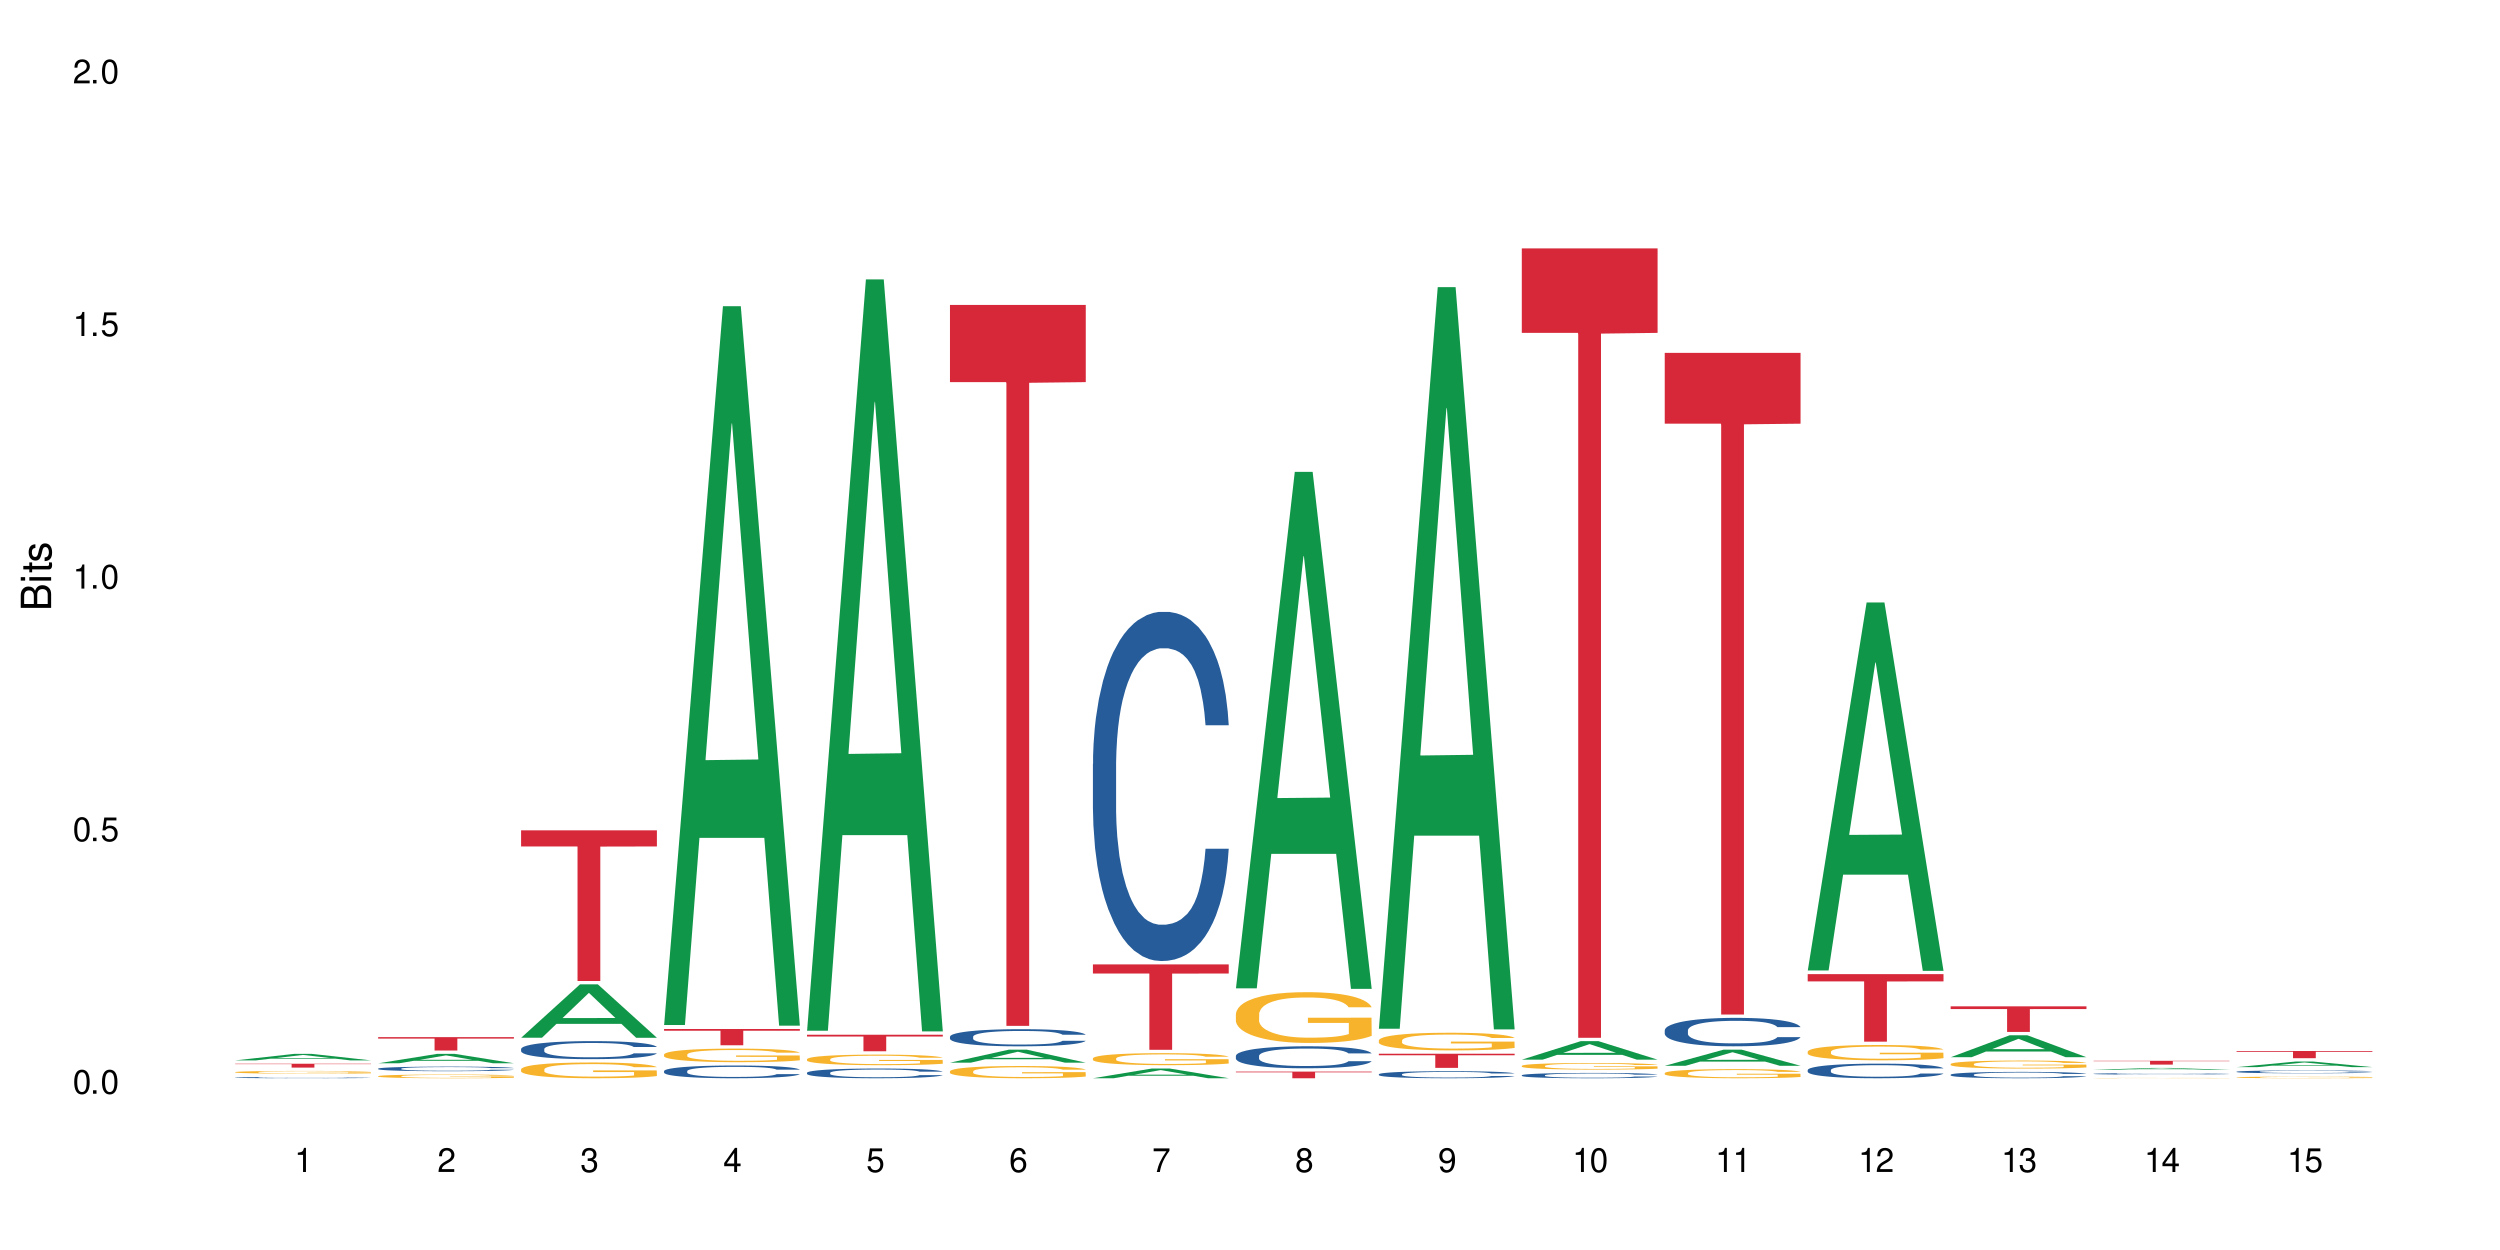 <?xml version="1.0" encoding="UTF-8"?>
<svg xmlns="http://www.w3.org/2000/svg" xmlns:xlink="http://www.w3.org/1999/xlink" width="720" height="360" viewBox="0 0 720 360">
<defs>
<g>
<g id="glyph-0-0">
</g>
<g id="glyph-0-1">
<path d="M 2.641 -6.938 C 2 -6.938 1.422 -6.656 1.078 -6.172 C 0.641 -5.562 0.406 -4.641 0.406 -3.359 C 0.406 -1.016 1.188 0.219 2.641 0.219 C 4.078 0.219 4.859 -1.016 4.859 -3.297 C 4.859 -4.641 4.656 -5.547 4.203 -6.172 C 3.844 -6.656 3.281 -6.938 2.641 -6.938 Z M 2.641 -6.188 C 3.547 -6.188 4 -5.25 4 -3.375 C 4 -1.406 3.562 -0.484 2.625 -0.484 C 1.734 -0.484 1.281 -1.438 1.281 -3.344 C 1.281 -5.25 1.734 -6.188 2.641 -6.188 Z M 2.641 -6.188 "/>
</g>
<g id="glyph-0-2">
<path d="M 1.828 -1 L 0.828 -1 L 0.828 0 L 1.828 0 Z M 1.828 -1 "/>
</g>
<g id="glyph-0-3">
<path d="M 4.562 -6.797 L 1.062 -6.797 L 0.547 -3.094 L 1.328 -3.094 C 1.719 -3.562 2.047 -3.734 2.578 -3.734 C 3.484 -3.734 4.062 -3.109 4.062 -2.094 C 4.062 -1.125 3.484 -0.531 2.578 -0.531 C 1.828 -0.531 1.375 -0.906 1.188 -1.672 L 0.328 -1.672 C 0.453 -1.109 0.547 -0.844 0.75 -0.594 C 1.125 -0.078 1.828 0.219 2.594 0.219 C 3.969 0.219 4.922 -0.781 4.922 -2.219 C 4.922 -3.562 4.031 -4.484 2.719 -4.484 C 2.25 -4.484 1.859 -4.359 1.469 -4.062 L 1.734 -5.969 L 4.562 -5.969 Z M 4.562 -6.797 "/>
</g>
<g id="glyph-0-4">
<path d="M 2.484 -4.938 L 2.484 0 L 3.328 0 L 3.328 -6.938 L 2.766 -6.938 C 2.469 -5.875 2.281 -5.734 0.984 -5.562 L 0.984 -4.938 Z M 2.484 -4.938 "/>
</g>
<g id="glyph-0-5">
<path d="M 4.859 -0.828 L 1.281 -0.828 C 1.359 -1.406 1.672 -1.781 2.5 -2.281 L 3.469 -2.828 C 4.406 -3.344 4.906 -4.062 4.906 -4.906 C 4.906 -5.484 4.672 -6.031 4.266 -6.406 C 3.859 -6.766 3.375 -6.938 2.719 -6.938 C 1.859 -6.938 1.219 -6.625 0.844 -6.031 C 0.609 -5.672 0.5 -5.234 0.484 -4.531 L 1.328 -4.531 C 1.359 -5.016 1.406 -5.281 1.531 -5.516 C 1.75 -5.938 2.188 -6.203 2.703 -6.203 C 3.469 -6.203 4.031 -5.641 4.031 -4.891 C 4.031 -4.344 3.719 -3.859 3.125 -3.516 L 2.234 -3 C 0.812 -2.172 0.406 -1.531 0.328 -0.016 L 4.859 -0.016 Z M 4.859 -0.828 "/>
</g>
<g id="glyph-0-6">
<path d="M 2.125 -3.188 L 2.578 -3.188 C 3.5 -3.188 3.984 -2.766 3.984 -1.922 C 3.984 -1.062 3.469 -0.531 2.594 -0.531 C 1.656 -0.531 1.203 -1 1.156 -2.016 L 0.312 -2.016 C 0.344 -1.453 0.438 -1.094 0.609 -0.781 C 0.953 -0.109 1.625 0.219 2.547 0.219 C 3.953 0.219 4.859 -0.625 4.859 -1.938 C 4.859 -2.828 4.516 -3.297 3.703 -3.594 C 4.344 -3.844 4.656 -4.328 4.656 -5.031 C 4.656 -6.219 3.875 -6.938 2.578 -6.938 C 1.203 -6.938 0.484 -6.172 0.453 -4.703 L 1.297 -4.703 C 1.312 -5.125 1.344 -5.359 1.453 -5.578 C 1.641 -5.969 2.062 -6.203 2.594 -6.203 C 3.344 -6.203 3.797 -5.75 3.797 -5 C 3.797 -4.516 3.609 -4.219 3.25 -4.047 C 3.016 -3.953 2.703 -3.922 2.125 -3.906 Z M 2.125 -3.188 "/>
</g>
<g id="glyph-0-7">
<path d="M 3.141 -1.672 L 3.141 0 L 3.984 0 L 3.984 -1.672 L 4.984 -1.672 L 4.984 -2.438 L 3.984 -2.438 L 3.984 -6.938 L 3.359 -6.938 L 0.266 -2.578 L 0.266 -1.672 Z M 3.141 -2.438 L 1 -2.438 L 3.141 -5.5 Z M 3.141 -2.438 "/>
</g>
<g id="glyph-0-8">
<path d="M 4.781 -5.125 C 4.609 -6.266 3.891 -6.938 2.844 -6.938 C 2.094 -6.938 1.422 -6.578 1.031 -5.953 C 0.594 -5.266 0.406 -4.422 0.406 -3.172 C 0.406 -2 0.578 -1.25 0.984 -0.641 C 1.359 -0.078 1.953 0.219 2.703 0.219 C 3.984 0.219 4.922 -0.75 4.922 -2.094 C 4.922 -3.375 4.062 -4.281 2.844 -4.281 C 2.172 -4.281 1.641 -4.031 1.281 -3.516 C 1.281 -5.234 1.828 -6.188 2.797 -6.188 C 3.391 -6.188 3.797 -5.797 3.938 -5.125 Z M 2.734 -3.531 C 3.547 -3.531 4.062 -2.953 4.062 -2.031 C 4.062 -1.156 3.484 -0.531 2.703 -0.531 C 1.922 -0.531 1.328 -1.188 1.328 -2.078 C 1.328 -2.938 1.906 -3.531 2.734 -3.531 Z M 2.734 -3.531 "/>
</g>
<g id="glyph-0-9">
<path d="M 4.984 -6.797 L 0.438 -6.797 L 0.438 -5.969 L 4.109 -5.969 C 2.5 -3.656 1.828 -2.234 1.328 0 L 2.219 0 C 2.594 -2.172 3.453 -4.047 4.984 -6.094 Z M 4.984 -6.797 "/>
</g>
<g id="glyph-0-10">
<path d="M 3.75 -3.656 C 4.469 -4.094 4.688 -4.438 4.688 -5.078 C 4.688 -6.172 3.844 -6.938 2.641 -6.938 C 1.438 -6.938 0.594 -6.172 0.594 -5.094 C 0.594 -4.438 0.812 -4.094 1.516 -3.656 C 0.734 -3.266 0.359 -2.703 0.359 -1.922 C 0.359 -0.656 1.281 0.219 2.641 0.219 C 3.984 0.219 4.922 -0.656 4.922 -1.922 C 4.922 -2.703 4.531 -3.266 3.75 -3.656 Z M 2.641 -6.188 C 3.359 -6.188 3.812 -5.75 3.812 -5.062 C 3.812 -4.406 3.344 -3.984 2.641 -3.984 C 1.922 -3.984 1.453 -4.406 1.453 -5.078 C 1.453 -5.75 1.922 -6.188 2.641 -6.188 Z M 2.641 -3.266 C 3.484 -3.266 4.062 -2.719 4.062 -1.906 C 4.062 -1.078 3.484 -0.531 2.625 -0.531 C 1.797 -0.531 1.219 -1.094 1.219 -1.906 C 1.219 -2.719 1.781 -3.266 2.641 -3.266 Z M 2.641 -3.266 "/>
</g>
<g id="glyph-0-11">
<path d="M 0.516 -1.578 C 0.672 -0.453 1.406 0.219 2.438 0.219 C 3.188 0.219 3.859 -0.141 4.266 -0.766 C 4.688 -1.453 4.891 -2.297 4.891 -3.547 C 4.891 -4.719 4.703 -5.453 4.312 -6.078 C 3.938 -6.641 3.344 -6.938 2.594 -6.938 C 1.297 -6.938 0.359 -5.969 0.359 -4.625 C 0.359 -3.344 1.234 -2.453 2.453 -2.453 C 3.094 -2.453 3.578 -2.672 4.016 -3.203 C 4 -1.484 3.469 -0.531 2.5 -0.531 C 1.906 -0.531 1.484 -0.906 1.359 -1.578 Z M 2.578 -6.203 C 3.375 -6.203 3.969 -5.531 3.969 -4.641 C 3.969 -3.797 3.391 -3.188 2.547 -3.188 C 1.734 -3.188 1.234 -3.766 1.234 -4.688 C 1.234 -5.562 1.797 -6.203 2.578 -6.203 Z M 2.578 -6.203 "/>
</g>
<g id="glyph-1-0">
</g>
<g id="glyph-1-1">
<path d="M 0 -0.953 L 0 -4.891 C 0 -5.719 -0.234 -6.344 -0.734 -6.797 C -1.188 -7.234 -1.812 -7.469 -2.5 -7.469 C -3.547 -7.469 -4.188 -7 -4.625 -5.875 C -4.984 -6.688 -5.625 -7.094 -6.531 -7.094 C -7.172 -7.094 -7.734 -6.859 -8.141 -6.391 C -8.562 -5.922 -8.75 -5.344 -8.75 -4.5 L -8.75 -0.953 Z M -4.984 -2.062 L -7.766 -2.062 L -7.766 -4.219 C -7.766 -4.844 -7.688 -5.203 -7.453 -5.5 C -7.219 -5.812 -6.859 -5.969 -6.375 -5.969 C -5.891 -5.969 -5.531 -5.812 -5.297 -5.5 C -5.062 -5.203 -4.984 -4.844 -4.984 -4.219 Z M -0.984 -2.062 L -4 -2.062 L -4 -4.781 C -4 -5.766 -3.438 -6.359 -2.484 -6.359 C -1.547 -6.359 -0.984 -5.766 -0.984 -4.781 Z M -0.984 -2.062 "/>
</g>
<g id="glyph-1-2">
<path d="M -6.281 -1.797 L -6.281 -0.797 L 0 -0.797 L 0 -1.797 Z M -8.75 -1.797 L -8.75 -0.797 L -7.484 -0.797 L -7.484 -1.797 Z M -8.75 -1.797 "/>
</g>
<g id="glyph-1-3">
<path d="M -6.281 -3.047 L -6.281 -2.016 L -8.016 -2.016 L -8.016 -1.016 L -6.281 -1.016 L -6.281 -0.172 L -5.469 -0.172 L -5.469 -1.016 L -0.719 -1.016 C -0.078 -1.016 0.281 -1.453 0.281 -2.234 C 0.281 -2.5 0.25 -2.719 0.188 -3.047 L -0.641 -3.047 C -0.609 -2.906 -0.594 -2.766 -0.594 -2.562 C -0.594 -2.141 -0.719 -2.016 -1.156 -2.016 L -5.469 -2.016 L -5.469 -3.047 Z M -6.281 -3.047 "/>
</g>
<g id="glyph-1-4">
<path d="M -4.531 -5.25 C -5.766 -5.25 -6.469 -4.422 -6.469 -2.969 C -6.469 -1.516 -5.719 -0.562 -4.547 -0.562 C -3.562 -0.562 -3.094 -1.062 -2.734 -2.562 L -2.516 -3.484 C -2.344 -4.188 -2.094 -4.469 -1.641 -4.469 C -1.047 -4.469 -0.641 -3.875 -0.641 -3 C -0.641 -2.453 -0.797 -2 -1.062 -1.75 C -1.25 -1.594 -1.422 -1.531 -1.875 -1.469 L -1.875 -0.406 C -0.422 -0.453 0.281 -1.266 0.281 -2.922 C 0.281 -4.5 -0.5 -5.516 -1.719 -5.516 C -2.656 -5.516 -3.172 -4.984 -3.469 -3.734 L -3.703 -2.766 C -3.891 -1.953 -4.156 -1.609 -4.594 -1.609 C -5.188 -1.609 -5.547 -2.125 -5.547 -2.938 C -5.547 -3.75 -5.203 -4.172 -4.531 -4.203 Z M -4.531 -5.25 "/>
</g>
</g>
</defs>
<rect x="-72" y="-36" width="864" height="432" fill="rgb(100%, 100%, 100%)" fill-opacity="1"/>
<path fill-rule="nonzero" fill="rgb(6.275%, 58.824%, 28.235%)" fill-opacity="1" d="M 67.73 305.387 L 67.773 305.387 L 84.695 303.52 L 89.836 303.52 L 106.844 305.391 L 100.867 305.391 L 96.605 304.902 L 77.926 304.902 L 73.75 305.387 L 67.73 305.387 L 79.723 304.699 L 94.895 304.699 L 87.328 303.824 L 87.246 303.824 L 87.16 303.828 L 79.684 304.699 L 79.723 304.699 Z M 67.73 305.387 "/>
<path fill-rule="nonzero" fill="rgb(14.51%, 36.078%, 60%)" fill-opacity="1" d="M 67.73 310.336 L 67.777 310.336 L 67.777 310.328 L 67.922 310.316 L 68.254 310.301 L 68.59 310.289 L 69.449 310.27 L 70.641 310.25 L 71.879 310.234 L 72.785 310.227 L 73.598 310.223 L 75.457 310.211 L 76.652 310.203 L 77.938 310.199 L 79.512 310.191 L 80.656 310.188 L 83.234 310.184 L 85.141 310.18 L 91.723 310.18 L 93.105 310.184 L 94.633 310.188 L 95.922 310.188 L 98.164 310.195 L 100.168 310.203 L 101.074 310.211 L 102.504 310.219 L 103.602 310.23 L 104.363 310.238 L 105.223 310.25 L 105.984 310.266 L 106.559 310.281 L 106.844 310.297 L 100.168 310.297 L 99.832 310.281 L 99.449 310.273 L 98.734 310.258 L 98.02 310.25 L 97.02 310.242 L 96.113 310.234 L 94.871 310.227 L 93.773 310.223 L 92.629 310.223 L 91.531 310.219 L 84.234 310.219 L 83.234 310.223 L 81.801 310.227 L 80.801 310.23 L 79.609 310.238 L 78.797 310.242 L 77.797 310.254 L 77.078 310.258 L 76.27 310.27 L 75.793 310.277 L 75.363 310.289 L 74.98 310.297 L 74.695 310.309 L 74.504 310.32 L 74.41 310.332 L 74.41 310.383 L 74.504 310.395 L 74.742 310.41 L 75.363 310.43 L 76.27 310.445 L 77.32 310.461 L 78.32 310.469 L 78.891 310.473 L 79.656 310.48 L 80.848 310.484 L 82.566 310.492 L 83.566 310.496 L 85.094 310.496 L 86.668 310.5 L 88.766 310.5 L 90.625 310.496 L 91.867 310.496 L 93.156 310.492 L 94.918 310.488 L 96.016 310.484 L 96.969 310.477 L 97.688 310.469 L 98.164 310.465 L 98.879 310.457 L 99.449 310.445 L 99.879 310.434 L 100.168 310.422 L 106.844 310.422 L 106.559 310.434 L 106.129 310.449 L 105.699 310.457 L 105.031 310.469 L 104.27 310.477 L 103.172 310.488 L 102.266 310.496 L 101.074 310.504 L 99.977 310.512 L 98.781 310.516 L 97.02 310.523 L 95.875 310.527 L 94.633 310.531 L 93.156 310.531 L 91.293 310.535 L 83.949 310.535 L 81.992 310.531 L 79.559 310.527 L 77.797 310.52 L 76.414 310.512 L 75.219 310.508 L 73.883 310.496 L 72.168 310.484 L 71.117 310.473 L 70.402 310.465 L 69.59 310.449 L 69.02 310.438 L 68.352 310.422 L 67.875 310.398 L 67.73 310.379 Z M 67.73 310.336 "/>
<path fill-rule="nonzero" fill="rgb(96.863%, 70.196%, 16.863%)" fill-opacity="1" d="M 67.73 308.77 L 67.777 308.766 L 67.777 308.754 L 67.969 308.719 L 68.445 308.676 L 69.066 308.637 L 69.734 308.609 L 70.164 308.594 L 70.879 308.574 L 71.5 308.559 L 73.074 308.523 L 75.078 308.492 L 76.172 308.48 L 77.414 308.469 L 79.18 308.457 L 79.988 308.449 L 82.469 308.438 L 85.285 308.43 L 89.816 308.43 L 91.77 308.434 L 94.441 308.441 L 95.969 308.449 L 97.16 308.457 L 98.402 308.465 L 99.926 308.48 L 101.359 308.496 L 102.504 308.512 L 103.648 308.535 L 104.602 308.559 L 105.414 308.582 L 106.129 308.613 L 106.559 308.641 L 106.844 308.664 L 100.215 308.664 L 99.832 308.641 L 99.402 308.621 L 98.688 308.598 L 97.973 308.578 L 97.258 308.566 L 95.922 308.547 L 94.777 308.535 L 93.344 308.523 L 91.961 308.52 L 90.387 308.512 L 86.906 308.512 L 84.617 308.516 L 83.281 308.523 L 82.328 308.527 L 80.992 308.539 L 80.18 308.547 L 78.273 308.578 L 77.32 308.598 L 76.793 308.609 L 76.125 308.633 L 75.648 308.652 L 75.125 308.68 L 74.84 308.703 L 74.457 308.75 L 74.41 308.883 L 74.551 308.91 L 74.84 308.938 L 75.219 308.965 L 75.793 308.992 L 76.363 309.012 L 77.367 309.043 L 78.227 309.059 L 78.891 309.07 L 80.18 309.09 L 80.703 309.098 L 81.945 309.109 L 83.234 309.121 L 84.809 309.129 L 86 309.133 L 87.906 309.137 L 90.34 309.137 L 93.203 309.133 L 95.016 309.129 L 96.254 309.121 L 97.066 309.117 L 98.066 309.109 L 98.781 309.102 L 99.449 309.094 L 100.262 309.082 L 100.262 308.91 L 88.48 308.906 L 88.48 308.828 L 106.797 308.828 L 106.844 309.109 L 105.844 309.129 L 104.602 309.148 L 103.41 309.16 L 102.168 309.176 L 100.406 309.188 L 98.973 309.195 L 96.781 309.207 L 94.777 309.215 L 92.676 309.219 L 86.668 309.219 L 84.57 309.215 L 82.898 309.207 L 81.371 309.203 L 79.848 309.191 L 77.938 309.176 L 76.699 309.164 L 74.121 309.133 L 72.977 309.113 L 72.215 309.098 L 71.453 309.078 L 70.641 309.059 L 69.879 309.035 L 69.305 309.012 L 68.781 308.984 L 68.398 308.961 L 68.016 308.93 L 67.828 308.902 L 67.73 308.879 Z M 67.73 308.77 "/>
<path fill-rule="nonzero" fill="rgb(83.922%, 15.686%, 22.353%)" fill-opacity="1" d="M 67.73 306.352 L 106.844 306.352 L 106.844 306.469 L 90.543 306.473 L 90.543 307.469 L 83.984 307.469 L 83.984 306.473 L 83.891 306.469 L 67.73 306.469 Z M 67.73 306.352 "/>
<path fill-rule="nonzero" fill="rgb(6.275%, 58.824%, 28.235%)" fill-opacity="1" d="M 108.902 306.227 L 108.945 306.223 L 125.867 303.52 L 131.008 303.52 L 148.016 306.227 L 142.039 306.227 L 137.777 305.52 L 119.098 305.52 L 114.922 306.227 L 108.902 306.227 L 120.895 305.23 L 136.062 305.227 L 128.5 303.961 L 128.418 303.961 L 128.332 303.969 L 120.855 305.227 L 120.895 305.23 Z M 108.902 306.227 "/>
<path fill-rule="nonzero" fill="rgb(14.51%, 36.078%, 60%)" fill-opacity="1" d="M 108.902 307.762 L 108.949 307.762 L 108.949 307.73 L 109.094 307.688 L 109.426 307.629 L 109.762 307.59 L 110.621 307.516 L 111.812 307.449 L 113.051 307.395 L 113.957 307.363 L 114.77 307.34 L 116.629 307.297 L 117.82 307.273 L 119.109 307.254 L 120.684 307.23 L 121.828 307.219 L 124.406 307.199 L 126.312 307.191 L 127.793 307.188 L 130.988 307.188 L 132.895 307.191 L 134.277 307.199 L 135.805 307.207 L 137.094 307.219 L 139.336 307.246 L 141.336 307.281 L 142.242 307.301 L 143.676 307.336 L 144.773 307.371 L 145.535 307.402 L 146.395 307.449 L 147.156 307.504 L 147.73 307.562 L 148.016 307.617 L 141.336 307.617 L 141.004 307.566 L 140.621 307.531 L 139.906 307.48 L 139.191 307.445 L 138.191 307.41 L 137.285 307.387 L 136.043 307.367 L 134.945 307.352 L 133.801 307.34 L 132.703 307.332 L 130.605 307.324 L 128.172 307.324 L 127.266 307.328 L 125.406 307.336 L 124.406 307.348 L 122.973 307.363 L 121.973 307.379 L 120.781 307.402 L 119.969 307.422 L 118.969 307.453 L 118.25 307.48 L 117.441 307.523 L 116.965 307.551 L 116.535 307.586 L 116.152 307.625 L 115.867 307.668 L 115.676 307.711 L 115.582 307.758 L 115.582 307.941 L 115.676 307.988 L 115.914 308.039 L 116.535 308.109 L 117.441 308.176 L 118.488 308.227 L 119.492 308.262 L 120.062 308.277 L 120.828 308.297 L 122.02 308.32 L 123.738 308.348 L 124.738 308.355 L 126.266 308.367 L 127.84 308.371 L 129.938 308.371 L 131.797 308.367 L 133.039 308.359 L 134.324 308.348 L 136.09 308.328 L 137.188 308.309 L 138.141 308.285 L 138.859 308.266 L 139.336 308.246 L 140.051 308.207 L 140.621 308.168 L 141.051 308.125 L 141.336 308.082 L 148.016 308.082 L 147.73 308.133 L 147.301 308.18 L 146.871 308.215 L 146.203 308.254 L 145.441 308.293 L 144.344 308.336 L 143.438 308.363 L 142.242 308.395 L 141.148 308.414 L 139.953 308.438 L 138.191 308.461 L 137.043 308.473 L 135.805 308.484 L 134.324 308.492 L 132.465 308.5 L 130.461 308.508 L 128.602 308.508 L 126.598 308.504 L 125.121 308.5 L 123.164 308.488 L 120.73 308.469 L 118.969 308.445 L 117.582 308.422 L 116.391 308.398 L 115.055 308.367 L 113.34 308.312 L 112.289 308.27 L 111.574 308.238 L 110.762 308.191 L 110.191 308.148 L 109.523 308.082 L 109.047 307.996 L 108.902 307.93 Z M 108.902 307.762 "/>
<path fill-rule="nonzero" fill="rgb(96.863%, 70.196%, 16.863%)" fill-opacity="1" d="M 108.902 309.926 L 108.949 309.926 L 108.949 309.906 L 109.141 309.859 L 109.617 309.801 L 110.238 309.75 L 110.906 309.711 L 111.336 309.691 L 112.051 309.66 L 112.672 309.641 L 114.246 309.598 L 116.25 309.555 L 117.344 309.539 L 118.586 309.52 L 120.352 309.504 L 121.16 309.496 L 123.641 309.48 L 126.457 309.469 L 130.988 309.469 L 132.941 309.473 L 135.613 309.484 L 137.141 309.492 L 138.332 309.504 L 139.574 309.516 L 141.098 309.535 L 142.531 309.559 L 143.676 309.582 L 144.82 309.609 L 145.773 309.641 L 146.586 309.676 L 147.301 309.719 L 147.73 309.75 L 148.016 309.785 L 141.387 309.785 L 141.004 309.75 L 140.574 309.727 L 139.859 309.691 L 139.145 309.668 L 138.43 309.652 L 137.094 309.625 L 135.949 309.609 L 134.516 309.598 L 133.133 309.586 L 131.559 309.582 L 130.605 309.578 L 128.078 309.578 L 125.789 309.586 L 124.453 309.594 L 123.5 309.602 L 122.164 309.617 L 121.352 309.629 L 120.875 309.637 L 119.445 309.668 L 118.488 309.695 L 117.965 309.711 L 117.297 309.742 L 116.82 309.77 L 116.297 309.809 L 116.008 309.836 L 115.629 309.902 L 115.582 310.078 L 115.723 310.117 L 116.008 310.156 L 116.391 310.191 L 116.965 310.227 L 117.535 310.258 L 118.539 310.293 L 119.395 310.32 L 120.062 310.336 L 121.352 310.363 L 121.875 310.371 L 123.117 310.391 L 124.406 310.402 L 125.98 310.414 L 127.172 310.422 L 129.078 310.426 L 131.512 310.426 L 134.375 310.418 L 136.188 310.41 L 137.426 310.402 L 138.238 310.398 L 139.238 310.387 L 139.953 310.375 L 140.621 310.367 L 141.434 310.348 L 141.434 310.117 L 129.652 310.113 L 129.652 310.004 L 147.969 310.004 L 148.016 310.387 L 147.016 310.414 L 145.773 310.438 L 144.582 310.457 L 143.34 310.473 L 141.578 310.492 L 140.145 310.504 L 137.949 310.52 L 135.949 310.527 L 133.848 310.531 L 131.988 310.535 L 127.84 310.535 L 125.742 310.527 L 124.07 310.52 L 122.543 310.512 L 121.02 310.5 L 119.109 310.477 L 117.871 310.461 L 116.582 310.441 L 115.293 310.418 L 114.148 310.391 L 113.387 310.371 L 112.625 310.348 L 111.812 310.316 L 111.051 310.285 L 110.477 310.254 L 109.953 310.219 L 109.57 310.188 L 109.188 310.145 L 108.996 310.109 L 108.902 310.078 Z M 108.902 309.926 "/>
<path fill-rule="nonzero" fill="rgb(83.922%, 15.686%, 22.353%)" fill-opacity="1" d="M 108.902 298.703 L 148.016 298.703 L 148.016 299.117 L 131.715 299.117 L 131.715 302.559 L 125.156 302.559 L 125.156 299.121 L 125.062 299.117 L 108.902 299.117 Z M 108.902 298.703 "/>
<path fill-rule="nonzero" fill="rgb(6.275%, 58.824%, 28.235%)" fill-opacity="1" d="M 150.074 298.871 L 150.117 298.855 L 167.039 283.492 L 172.18 283.492 L 189.188 298.883 L 183.211 298.883 L 178.949 294.867 L 160.27 294.867 L 156.09 298.871 L 150.074 298.871 L 162.066 293.203 L 177.234 293.188 L 169.672 286.008 L 169.59 285.992 L 169.504 286.035 L 162.027 293.188 L 162.066 293.203 Z M 150.074 298.871 "/>
<path fill-rule="nonzero" fill="rgb(14.51%, 36.078%, 60%)" fill-opacity="1" d="M 150.074 302.102 L 150.121 302.098 L 150.121 301.984 L 150.266 301.805 L 150.598 301.574 L 150.934 301.418 L 151.793 301.141 L 152.984 300.867 L 154.223 300.66 L 155.129 300.535 L 155.941 300.441 L 157.801 300.266 L 158.992 300.176 L 160.281 300.094 L 161.855 300.016 L 163 299.969 L 165.578 299.891 L 167.484 299.859 L 168.965 299.844 L 172.16 299.844 L 174.066 299.863 L 175.449 299.887 L 176.977 299.926 L 178.266 299.969 L 180.508 300.07 L 182.508 300.203 L 183.414 300.281 L 184.848 300.426 L 185.945 300.57 L 186.707 300.695 L 187.566 300.867 L 188.328 301.082 L 188.902 301.324 L 189.188 301.527 L 182.508 301.527 L 182.176 301.34 L 181.793 301.191 L 181.078 300.996 L 180.363 300.859 L 179.359 300.723 L 178.453 300.633 L 177.215 300.543 L 176.117 300.484 L 174.973 300.441 L 173.875 300.414 L 171.777 300.387 L 169.344 300.387 L 168.438 300.395 L 166.578 300.434 L 165.578 300.465 L 164.145 300.531 L 163.145 300.594 L 161.953 300.688 L 161.141 300.77 L 160.137 300.895 L 159.422 301 L 158.613 301.16 L 158.137 301.277 L 157.707 301.41 L 157.324 301.566 L 157.039 301.734 L 156.848 301.91 L 156.754 302.078 L 156.754 302.816 L 156.848 302.984 L 157.086 303.184 L 157.707 303.473 L 158.613 303.727 L 159.66 303.926 L 160.664 304.066 L 161.234 304.133 L 162 304.211 L 163.191 304.305 L 164.91 304.398 L 165.91 304.438 L 167.438 304.477 L 169.012 304.496 L 171.109 304.496 L 172.969 304.477 L 174.211 304.453 L 175.496 304.414 L 177.262 304.332 L 178.359 304.258 L 179.312 304.168 L 180.027 304.078 L 180.508 304 L 181.223 303.855 L 181.793 303.691 L 182.223 303.527 L 182.508 303.367 L 189.188 303.367 L 188.902 303.555 L 188.473 303.742 L 188.043 303.879 L 187.375 304.043 L 186.613 304.191 L 185.516 304.355 L 184.609 304.465 L 183.414 304.586 L 182.32 304.676 L 181.125 304.758 L 179.359 304.852 L 178.215 304.898 L 176.977 304.941 L 175.496 304.98 L 173.637 305.012 L 171.633 305.031 L 169.773 305.035 L 167.77 305.027 L 166.293 305.008 L 164.336 304.965 L 161.902 304.879 L 160.137 304.789 L 158.754 304.699 L 157.562 304.605 L 156.227 304.477 L 154.512 304.266 L 153.461 304.105 L 152.746 303.973 L 151.934 303.789 L 151.363 303.621 L 150.695 303.355 L 150.219 303.02 L 150.074 302.758 Z M 150.074 302.102 "/>
<path fill-rule="nonzero" fill="rgb(96.863%, 70.196%, 16.863%)" fill-opacity="1" d="M 150.074 307.941 L 150.121 307.938 L 150.121 307.855 L 150.312 307.668 L 150.789 307.41 L 151.41 307.199 L 152.078 307.031 L 152.508 306.945 L 153.223 306.82 L 153.844 306.73 L 155.418 306.543 L 157.418 306.367 L 158.516 306.293 L 159.758 306.223 L 161.523 306.145 L 162.332 306.117 L 164.812 306.051 L 167.629 306.008 L 170.727 305.996 L 172.16 306 L 174.113 306.016 L 176.785 306.062 L 178.312 306.105 L 179.504 306.145 L 180.746 306.199 L 182.27 306.281 L 183.703 306.383 L 184.848 306.48 L 185.992 306.605 L 186.945 306.738 L 187.758 306.883 L 188.473 307.059 L 188.902 307.203 L 189.188 307.348 L 182.559 307.348 L 182.176 307.203 L 181.746 307.09 L 181.031 306.953 L 180.316 306.855 L 179.602 306.777 L 178.266 306.668 L 177.121 306.602 L 175.688 306.543 L 174.305 306.508 L 172.73 306.48 L 171.777 306.473 L 169.25 306.473 L 166.961 306.5 L 165.625 306.535 L 164.672 306.566 L 163.336 306.629 L 162.523 306.68 L 162.047 306.715 L 160.617 306.84 L 159.66 306.957 L 159.137 307.035 L 158.469 307.16 L 157.992 307.273 L 157.469 307.438 L 157.18 307.562 L 156.801 307.844 L 156.754 308.59 L 156.895 308.75 L 157.18 308.918 L 157.562 309.07 L 158.137 309.227 L 158.707 309.348 L 159.711 309.508 L 160.566 309.617 L 161.234 309.688 L 162.523 309.797 L 163.047 309.836 L 164.289 309.91 L 165.578 309.969 L 167.148 310.02 L 168.344 310.043 L 170.25 310.062 L 172.684 310.062 L 175.547 310.039 L 177.359 310.004 L 178.598 309.973 L 179.41 309.945 L 180.41 309.898 L 181.125 309.855 L 181.793 309.812 L 182.605 309.742 L 182.605 308.75 L 170.824 308.746 L 170.824 308.281 L 189.141 308.277 L 189.188 309.898 L 188.188 310.012 L 186.945 310.117 L 185.754 310.199 L 184.512 310.27 L 182.746 310.352 L 181.316 310.398 L 179.121 310.457 L 177.121 310.496 L 175.02 310.52 L 173.16 310.531 L 170.965 310.535 L 169.012 310.527 L 166.91 310.504 L 165.242 310.469 L 163.715 310.43 L 162.191 310.375 L 160.281 310.289 L 159.043 310.219 L 157.754 310.129 L 156.465 310.027 L 155.32 309.914 L 154.559 309.828 L 153.793 309.727 L 152.984 309.602 L 152.219 309.461 L 151.648 309.332 L 151.125 309.188 L 150.742 309.051 L 150.359 308.867 L 150.168 308.715 L 150.074 308.586 Z M 150.074 307.941 "/>
<path fill-rule="nonzero" fill="rgb(83.922%, 15.686%, 22.353%)" fill-opacity="1" d="M 150.074 239.133 L 189.188 239.133 L 189.188 243.777 L 172.887 243.816 L 172.887 282.531 L 166.328 282.531 L 166.328 243.859 L 166.234 243.777 L 150.074 243.777 Z M 150.074 239.133 "/>
<path fill-rule="nonzero" fill="rgb(6.275%, 58.824%, 28.235%)" fill-opacity="1" d="M 191.246 295.191 L 191.289 294.996 L 208.211 88.18 L 213.352 88.18 L 230.359 295.383 L 224.383 295.383 L 220.121 241.297 L 201.441 241.297 L 197.262 295.191 L 191.246 295.191 L 203.238 218.922 L 218.406 218.73 L 210.844 122.035 L 210.762 121.84 L 210.676 122.422 L 203.195 218.73 L 203.238 218.922 Z M 191.246 295.191 "/>
<path fill-rule="nonzero" fill="rgb(14.51%, 36.078%, 60%)" fill-opacity="1" d="M 191.246 308.465 L 191.293 308.461 L 191.293 308.383 L 191.438 308.254 L 191.77 308.094 L 192.105 307.984 L 192.965 307.785 L 194.156 307.594 L 195.395 307.449 L 196.301 307.359 L 197.113 307.293 L 198.973 307.168 L 200.164 307.105 L 201.453 307.051 L 203.027 306.992 L 204.172 306.957 L 206.746 306.906 L 208.656 306.883 L 210.133 306.871 L 213.332 306.871 L 215.238 306.887 L 216.621 306.902 L 218.148 306.93 L 219.438 306.957 L 221.676 307.031 L 223.68 307.125 L 224.586 307.18 L 226.02 307.285 L 227.117 307.383 L 227.879 307.473 L 228.738 307.594 L 229.5 307.746 L 230.074 307.918 L 230.359 308.062 L 223.68 308.062 L 223.348 307.926 L 222.965 307.824 L 222.25 307.684 L 221.535 307.59 L 220.531 307.492 L 219.625 307.426 L 218.387 307.363 L 217.289 307.324 L 216.145 307.293 L 215.047 307.273 L 212.949 307.254 L 210.516 307.254 L 209.609 307.262 L 207.75 307.285 L 206.746 307.309 L 205.316 307.355 L 204.316 307.402 L 203.121 307.469 L 202.312 307.523 L 201.309 307.613 L 200.594 307.688 L 199.785 307.801 L 199.309 307.883 L 198.879 307.977 L 198.496 308.086 L 198.211 308.203 L 198.02 308.328 L 197.922 308.449 L 197.922 308.969 L 198.02 309.09 L 198.258 309.23 L 198.879 309.434 L 199.785 309.613 L 200.832 309.754 L 201.836 309.852 L 202.406 309.898 L 203.172 309.953 L 204.363 310.02 L 206.082 310.086 L 207.082 310.113 L 208.609 310.141 L 210.184 310.156 L 212.281 310.156 L 214.141 310.141 L 215.383 310.125 L 216.668 310.098 L 218.434 310.039 L 219.531 309.988 L 220.484 309.922 L 221.199 309.859 L 221.676 309.805 L 222.395 309.703 L 222.965 309.59 L 223.395 309.473 L 223.68 309.355 L 230.359 309.355 L 230.074 309.492 L 229.645 309.621 L 229.215 309.719 L 228.547 309.836 L 227.781 309.941 L 226.688 310.059 L 225.781 310.133 L 224.586 310.219 L 223.488 310.281 L 222.297 310.34 L 220.531 310.406 L 219.387 310.438 L 218.148 310.469 L 216.668 310.496 L 214.809 310.52 L 212.805 310.531 L 210.945 310.535 L 208.941 310.531 L 207.465 310.516 L 205.508 310.484 L 203.074 310.426 L 201.309 310.363 L 199.926 310.297 L 198.734 310.23 L 197.398 310.141 L 195.684 309.992 L 194.633 309.879 L 193.918 309.785 L 193.105 309.656 L 192.535 309.539 L 191.867 309.352 L 191.391 309.113 L 191.246 308.93 Z M 191.246 308.465 "/>
<path fill-rule="nonzero" fill="rgb(96.863%, 70.196%, 16.863%)" fill-opacity="1" d="M 191.246 303.676 L 191.293 303.672 L 191.293 303.598 L 191.484 303.438 L 191.961 303.219 L 192.582 303.035 L 193.25 302.891 L 193.68 302.816 L 194.395 302.711 L 195.016 302.633 L 196.59 302.469 L 198.59 302.32 L 199.688 302.258 L 200.93 302.195 L 202.695 302.129 L 203.504 302.102 L 205.984 302.047 L 208.801 302.008 L 211.898 302 L 213.332 302.004 L 215.285 302.016 L 217.957 302.055 L 219.484 302.09 L 220.676 302.129 L 221.918 302.172 L 223.441 302.246 L 224.875 302.332 L 226.02 302.418 L 227.164 302.523 L 228.117 302.637 L 228.93 302.762 L 229.645 302.914 L 230.074 303.039 L 230.359 303.164 L 223.73 303.164 L 223.348 303.039 L 222.918 302.941 L 222.203 302.824 L 221.488 302.738 L 220.77 302.672 L 219.438 302.578 L 218.293 302.52 L 216.859 302.469 L 215.477 302.438 L 213.902 302.418 L 212.949 302.41 L 210.422 302.41 L 208.133 302.434 L 206.797 302.465 L 205.84 302.492 L 204.508 302.547 L 203.695 302.59 L 203.219 302.617 L 201.789 302.727 L 200.832 302.828 L 200.309 302.895 L 199.641 303.004 L 199.164 303.098 L 198.641 303.242 L 198.352 303.348 L 197.973 303.594 L 197.922 304.234 L 198.066 304.371 L 198.352 304.52 L 198.734 304.648 L 199.309 304.781 L 199.879 304.887 L 200.883 305.023 L 201.738 305.117 L 202.406 305.18 L 203.695 305.277 L 204.219 305.309 L 205.461 305.371 L 206.746 305.422 L 208.32 305.465 L 209.516 305.484 L 211.422 305.504 L 213.855 305.504 L 216.719 305.484 L 218.531 305.453 L 219.77 305.426 L 220.582 305.402 L 221.582 305.359 L 222.297 305.324 L 222.965 305.285 L 223.777 305.227 L 223.777 304.371 L 211.996 304.367 L 211.996 303.969 L 230.312 303.965 L 230.359 305.359 L 229.355 305.457 L 228.117 305.551 L 226.926 305.621 L 225.684 305.684 L 223.918 305.75 L 222.488 305.793 L 220.293 305.844 L 218.293 305.875 L 216.191 305.898 L 214.332 305.906 L 212.137 305.91 L 210.184 305.906 L 208.082 305.883 L 206.414 305.855 L 204.887 305.82 L 203.359 305.773 L 201.453 305.695 L 200.215 305.637 L 198.926 305.562 L 197.637 305.473 L 196.492 305.375 L 195.73 305.301 L 194.965 305.215 L 194.156 305.109 L 193.391 304.984 L 192.82 304.875 L 192.297 304.75 L 191.914 304.633 L 191.531 304.473 L 191.34 304.344 L 191.246 304.23 Z M 191.246 303.676 "/>
<path fill-rule="nonzero" fill="rgb(83.922%, 15.686%, 22.353%)" fill-opacity="1" d="M 191.246 296.344 L 230.359 296.344 L 230.359 296.848 L 214.059 296.852 L 214.059 301.039 L 207.5 301.039 L 207.5 296.855 L 207.402 296.848 L 191.246 296.848 Z M 191.246 296.344 "/>
<path fill-rule="nonzero" fill="rgb(6.275%, 58.824%, 28.235%)" fill-opacity="1" d="M 232.418 296.844 L 232.461 296.641 L 249.383 80.469 L 254.523 80.469 L 271.531 297.047 L 265.555 297.047 L 261.293 240.512 L 242.613 240.512 L 238.434 296.844 L 232.418 296.844 L 244.41 217.129 L 259.578 216.926 L 252.016 115.855 L 251.934 115.652 L 251.848 116.262 L 244.367 216.926 L 244.41 217.129 Z M 232.418 296.844 "/>
<path fill-rule="nonzero" fill="rgb(14.51%, 36.078%, 60%)" fill-opacity="1" d="M 232.418 308.957 L 232.465 308.953 L 232.465 308.891 L 232.609 308.793 L 232.941 308.672 L 233.277 308.586 L 234.133 308.438 L 235.328 308.289 L 236.566 308.18 L 237.473 308.109 L 238.285 308.059 L 240.145 307.965 L 241.336 307.918 L 242.625 307.875 L 244.199 307.828 L 245.344 307.805 L 247.918 307.762 L 249.828 307.746 L 251.305 307.738 L 254.504 307.738 L 256.41 307.746 L 257.793 307.762 L 259.32 307.781 L 260.609 307.805 L 262.848 307.859 L 264.852 307.934 L 265.758 307.973 L 267.191 308.051 L 268.285 308.129 L 269.051 308.195 L 269.91 308.289 L 270.672 308.406 L 271.246 308.535 L 271.531 308.645 L 264.852 308.645 L 264.52 308.543 L 264.137 308.465 L 263.422 308.359 L 262.707 308.285 L 261.703 308.211 L 260.797 308.164 L 259.559 308.113 L 258.461 308.082 L 257.316 308.059 L 256.219 308.043 L 254.121 308.031 L 251.688 308.031 L 250.781 308.035 L 248.922 308.055 L 247.918 308.074 L 246.488 308.109 L 245.488 308.141 L 244.293 308.191 L 243.484 308.238 L 242.48 308.305 L 241.766 308.363 L 240.957 308.445 L 240.48 308.512 L 240.051 308.582 L 239.668 308.668 L 239.383 308.758 L 239.191 308.852 L 239.094 308.941 L 239.094 309.34 L 239.191 309.43 L 239.43 309.539 L 240.051 309.695 L 240.957 309.832 L 242.004 309.938 L 243.008 310.016 L 243.578 310.051 L 244.344 310.09 L 245.535 310.141 L 247.25 310.195 L 248.254 310.215 L 249.781 310.234 L 251.355 310.246 L 253.453 310.246 L 255.312 310.234 L 256.555 310.223 L 257.84 310.203 L 259.605 310.156 L 260.703 310.117 L 261.656 310.066 L 262.371 310.02 L 262.848 309.98 L 263.566 309.898 L 264.137 309.812 L 264.566 309.723 L 264.852 309.637 L 271.531 309.637 L 271.246 309.738 L 270.816 309.84 L 270.387 309.914 L 269.719 310 L 268.953 310.082 L 267.859 310.172 L 266.953 310.23 L 265.758 310.293 L 264.66 310.344 L 263.469 310.387 L 261.703 310.438 L 260.559 310.461 L 259.32 310.484 L 257.84 310.504 L 255.98 310.523 L 253.977 310.535 L 252.117 310.535 L 250.113 310.531 L 248.637 310.52 L 246.68 310.5 L 244.246 310.453 L 242.48 310.402 L 241.098 310.355 L 239.906 310.305 L 238.57 310.234 L 236.852 310.121 L 235.805 310.035 L 235.09 309.965 L 234.277 309.863 L 233.707 309.773 L 233.039 309.633 L 232.559 309.449 L 232.418 309.309 Z M 232.418 308.957 "/>
<path fill-rule="nonzero" fill="rgb(96.863%, 70.196%, 16.863%)" fill-opacity="1" d="M 232.418 305.035 L 232.465 305.031 L 232.465 304.977 L 232.656 304.852 L 233.133 304.68 L 233.754 304.535 L 234.422 304.426 L 234.852 304.367 L 235.566 304.281 L 236.188 304.223 L 237.758 304.098 L 239.762 303.98 L 240.859 303.93 L 242.102 303.883 L 243.863 303.828 L 244.676 303.809 L 247.156 303.766 L 249.969 303.738 L 253.07 303.727 L 254.504 303.73 L 256.457 303.742 L 259.129 303.773 L 260.656 303.801 L 261.848 303.828 L 263.086 303.863 L 264.613 303.922 L 266.047 303.988 L 267.191 304.055 L 268.336 304.137 L 269.289 304.227 L 270.098 304.324 L 270.816 304.441 L 271.246 304.539 L 271.531 304.637 L 264.898 304.637 L 264.52 304.539 L 264.09 304.465 L 263.375 304.371 L 262.66 304.305 L 261.941 304.25 L 260.609 304.18 L 259.461 304.137 L 258.031 304.098 L 256.648 304.07 L 255.074 304.055 L 254.121 304.047 L 251.594 304.047 L 249.305 304.066 L 247.969 304.09 L 247.012 304.113 L 245.676 304.156 L 244.867 304.188 L 244.391 304.211 L 242.957 304.297 L 242.004 304.375 L 241.48 304.426 L 240.812 304.512 L 240.336 304.586 L 239.812 304.699 L 239.523 304.781 L 239.145 304.969 L 239.094 305.473 L 239.238 305.578 L 239.523 305.691 L 239.906 305.793 L 240.48 305.898 L 241.051 305.98 L 242.051 306.086 L 242.91 306.16 L 243.578 306.207 L 244.867 306.281 L 245.391 306.309 L 246.633 306.355 L 247.918 306.395 L 249.492 306.43 L 250.688 306.445 L 252.594 306.461 L 255.027 306.461 L 257.887 306.445 L 259.699 306.422 L 260.941 306.398 L 261.754 306.379 L 262.754 306.348 L 263.469 306.32 L 264.137 306.289 L 264.949 306.242 L 264.949 305.578 L 253.168 305.574 L 253.168 305.262 L 271.484 305.262 L 271.531 306.348 L 270.527 306.426 L 269.289 306.496 L 268.098 306.551 L 266.855 306.602 L 265.09 306.652 L 263.66 306.688 L 261.465 306.727 L 259.461 306.75 L 257.363 306.766 L 255.504 306.773 L 253.309 306.777 L 251.355 306.773 L 249.254 306.754 L 247.586 306.734 L 246.059 306.707 L 244.531 306.668 L 242.625 306.609 L 241.387 306.562 L 240.098 306.504 L 238.809 306.434 L 237.664 306.359 L 236.902 306.301 L 236.137 306.234 L 235.328 306.152 L 234.562 306.055 L 233.992 305.969 L 233.465 305.871 L 233.086 305.781 L 232.703 305.656 L 232.512 305.555 L 232.418 305.469 Z M 232.418 305.035 "/>
<path fill-rule="nonzero" fill="rgb(83.922%, 15.686%, 22.353%)" fill-opacity="1" d="M 232.418 298.008 L 271.531 298.008 L 271.531 298.516 L 255.23 298.52 L 255.23 302.77 L 248.672 302.77 L 248.672 298.527 L 248.574 298.516 L 232.418 298.516 Z M 232.418 298.008 "/>
<path fill-rule="nonzero" fill="rgb(6.275%, 58.824%, 28.235%)" fill-opacity="1" d="M 273.59 306.047 L 273.629 306.043 L 290.555 302.301 L 295.695 302.301 L 312.703 306.051 L 306.727 306.051 L 302.465 305.07 L 283.785 305.07 L 279.605 306.047 L 273.59 306.047 L 285.582 304.668 L 300.75 304.664 L 293.188 302.914 L 293.105 302.91 L 293.02 302.922 L 285.539 304.664 L 285.582 304.668 Z M 273.59 306.047 "/>
<path fill-rule="nonzero" fill="rgb(14.51%, 36.078%, 60%)" fill-opacity="1" d="M 273.59 298.555 L 273.637 298.551 L 273.637 298.441 L 273.781 298.27 L 274.113 298.055 L 274.449 297.906 L 275.305 297.637 L 276.5 297.383 L 277.738 297.184 L 278.645 297.066 L 279.457 296.977 L 281.316 296.809 L 282.508 296.723 L 283.797 296.645 L 285.371 296.57 L 286.516 296.523 L 289.09 296.453 L 291 296.422 L 292.477 296.406 L 295.672 296.406 L 297.582 296.426 L 298.965 296.445 L 300.492 296.484 L 301.777 296.523 L 304.02 296.625 L 306.023 296.75 L 306.93 296.82 L 308.363 296.961 L 309.457 297.098 L 310.223 297.215 L 311.082 297.383 L 311.844 297.586 L 312.414 297.812 L 312.703 298.008 L 306.023 298.008 L 305.691 297.828 L 305.309 297.688 L 304.594 297.504 L 303.879 297.371 L 302.875 297.242 L 301.969 297.156 L 300.73 297.07 L 299.633 297.016 L 298.488 296.977 L 297.391 296.949 L 295.293 296.922 L 292.859 296.922 L 291.953 296.93 L 290.094 296.965 L 289.09 296.996 L 287.66 297.062 L 286.66 297.121 L 285.465 297.211 L 284.656 297.285 L 283.652 297.402 L 282.938 297.508 L 282.129 297.656 L 281.648 297.77 L 281.223 297.895 L 280.84 298.043 L 280.555 298.203 L 280.363 298.367 L 280.266 298.531 L 280.266 299.23 L 280.363 299.395 L 280.602 299.582 L 281.223 299.859 L 282.129 300.098 L 283.176 300.285 L 284.18 300.422 L 284.75 300.484 L 285.516 300.559 L 286.707 300.648 L 288.422 300.738 L 289.426 300.773 L 290.953 300.809 L 292.527 300.828 L 294.625 300.828 L 296.484 300.809 L 297.727 300.789 L 299.012 300.75 L 300.777 300.676 L 301.875 300.602 L 302.828 300.516 L 303.543 300.43 L 304.02 300.359 L 304.738 300.219 L 305.309 300.066 L 305.738 299.906 L 306.023 299.754 L 312.703 299.754 L 312.414 299.934 L 311.988 300.109 L 311.559 300.242 L 310.891 300.398 L 310.125 300.539 L 309.027 300.695 L 308.121 300.801 L 306.93 300.914 L 305.832 301 L 304.641 301.074 L 302.875 301.168 L 301.73 301.211 L 300.492 301.254 L 299.012 301.289 L 297.152 301.32 L 295.148 301.336 L 293.289 301.344 L 291.285 301.332 L 289.805 301.316 L 287.852 301.273 L 285.418 301.191 L 283.652 301.109 L 282.27 301.023 L 281.078 300.934 L 279.742 300.809 L 278.023 300.613 L 276.977 300.457 L 276.262 300.332 L 275.449 300.156 L 274.875 299.996 L 274.211 299.746 L 273.73 299.426 L 273.59 299.176 Z M 273.59 298.555 "/>
<path fill-rule="nonzero" fill="rgb(96.863%, 70.196%, 16.863%)" fill-opacity="1" d="M 273.59 308.52 L 273.637 308.516 L 273.637 308.453 L 273.828 308.309 L 274.305 308.109 L 274.926 307.945 L 275.594 307.816 L 276.023 307.746 L 276.738 307.652 L 277.355 307.578 L 278.93 307.434 L 280.934 307.301 L 282.031 307.242 L 283.273 307.188 L 285.035 307.125 L 285.848 307.102 L 288.328 307.051 L 291.141 307.02 L 294.242 307.012 L 295.672 307.012 L 297.629 307.027 L 300.301 307.062 L 301.828 307.094 L 303.02 307.125 L 304.258 307.168 L 305.785 307.23 L 307.215 307.309 L 308.363 307.387 L 309.508 307.484 L 310.461 307.586 L 311.27 307.699 L 311.988 307.836 L 312.414 307.945 L 312.703 308.059 L 306.07 308.059 L 305.691 307.945 L 305.262 307.859 L 304.547 307.754 L 303.832 307.676 L 303.113 307.617 L 301.777 307.531 L 300.633 307.48 L 299.203 307.434 L 297.82 307.406 L 296.246 307.387 L 295.293 307.379 L 292.766 307.379 L 290.473 307.402 L 289.141 307.43 L 288.184 307.453 L 286.848 307.504 L 286.039 307.543 L 285.562 307.566 L 284.129 307.668 L 283.176 307.758 L 282.652 307.816 L 281.984 307.914 L 281.508 308 L 280.98 308.129 L 280.695 308.227 L 280.316 308.445 L 280.266 309.027 L 280.41 309.148 L 280.695 309.281 L 281.078 309.395 L 281.648 309.52 L 282.223 309.613 L 283.223 309.738 L 284.082 309.82 L 284.75 309.875 L 286.039 309.965 L 286.562 309.992 L 287.805 310.051 L 289.09 310.094 L 290.664 310.133 L 291.859 310.152 L 293.766 310.168 L 296.199 310.168 L 299.059 310.148 L 300.871 310.125 L 302.113 310.098 L 302.922 310.074 L 303.926 310.039 L 304.641 310.008 L 305.309 309.973 L 306.121 309.918 L 306.121 309.148 L 294.34 309.145 L 294.34 308.785 L 312.656 308.781 L 312.703 310.039 L 311.699 310.129 L 310.461 310.211 L 309.27 310.277 L 308.027 310.332 L 306.262 310.391 L 304.832 310.43 L 302.637 310.477 L 300.633 310.504 L 298.535 310.523 L 296.676 310.535 L 294.48 310.535 L 292.527 310.531 L 290.426 310.512 L 288.758 310.484 L 287.23 310.453 L 285.703 310.41 L 283.797 310.344 L 282.555 310.289 L 281.27 310.223 L 279.98 310.141 L 278.836 310.055 L 278.074 309.984 L 277.309 309.91 L 276.5 309.812 L 275.734 309.703 L 275.164 309.602 L 274.637 309.488 L 274.258 309.383 L 273.875 309.238 L 273.684 309.121 L 273.59 309.023 Z M 273.59 308.52 "/>
<path fill-rule="nonzero" fill="rgb(83.922%, 15.686%, 22.353%)" fill-opacity="1" d="M 273.59 87.828 L 312.703 87.828 L 312.703 110.051 L 296.402 110.246 L 296.402 295.445 L 289.844 295.445 L 289.844 110.441 L 289.746 110.051 L 273.59 110.051 Z M 273.59 87.828 "/>
<path fill-rule="nonzero" fill="rgb(6.275%, 58.824%, 28.235%)" fill-opacity="1" d="M 314.762 310.535 L 314.801 310.531 L 331.727 307.734 L 336.867 307.734 L 353.875 310.535 L 347.898 310.535 L 343.637 309.805 L 324.957 309.805 L 320.777 310.535 L 314.762 310.535 L 326.754 309.504 L 341.922 309.5 L 334.359 308.191 L 334.273 308.191 L 334.191 308.199 L 326.711 309.5 L 326.754 309.504 Z M 314.762 310.535 "/>
<path fill-rule="nonzero" fill="rgb(14.51%, 36.078%, 60%)" fill-opacity="1" d="M 314.762 219.988 L 314.809 219.895 L 314.809 217.691 L 314.953 214.199 L 315.285 209.789 L 315.621 206.754 L 316.477 201.332 L 317.672 196.094 L 318.91 192.051 L 319.816 189.664 L 320.629 187.824 L 322.488 184.426 L 323.68 182.68 L 324.969 181.117 L 326.543 179.555 L 327.688 178.637 L 330.262 177.164 L 332.172 176.52 L 333.648 176.246 L 336.844 176.246 L 338.754 176.613 L 340.137 177.074 L 341.664 177.809 L 342.949 178.637 L 345.191 180.656 L 347.195 183.23 L 348.102 184.699 L 349.531 187.551 L 350.629 190.305 L 351.395 192.695 L 352.25 196.094 L 353.016 200.23 L 353.586 204.918 L 353.875 208.867 L 347.195 208.867 L 346.863 205.191 L 346.48 202.344 L 345.766 198.578 L 345.051 195.91 L 344.047 193.246 L 343.141 191.5 L 341.902 189.754 L 340.805 188.652 L 339.66 187.824 L 338.562 187.273 L 336.465 186.723 L 334.031 186.723 L 333.125 186.906 L 331.266 187.641 L 330.262 188.285 L 328.832 189.57 L 327.832 190.766 L 326.637 192.602 L 325.828 194.164 L 324.824 196.555 L 324.109 198.668 L 323.297 201.699 L 322.82 204 L 322.391 206.57 L 322.012 209.605 L 321.727 212.82 L 321.535 216.219 L 321.438 219.527 L 321.438 233.773 L 321.535 237.082 L 321.773 240.941 L 322.391 246.547 L 323.297 251.418 L 324.348 255.277 L 325.352 258.035 L 325.922 259.32 L 326.684 260.789 L 327.879 262.629 L 329.594 264.465 L 330.598 265.203 L 332.121 265.938 L 333.695 266.305 L 335.797 266.305 L 337.656 265.938 L 338.895 265.477 L 340.184 264.742 L 341.949 263.18 L 343.047 261.711 L 344 259.965 L 344.715 258.219 L 345.191 256.746 L 345.906 253.898 L 346.48 250.773 L 346.91 247.559 L 347.195 244.434 L 353.875 244.434 L 353.586 248.109 L 353.16 251.691 L 352.73 254.359 L 352.062 257.574 L 351.297 260.422 L 350.199 263.641 L 349.293 265.754 L 348.102 268.051 L 347.004 269.797 L 345.812 271.359 L 344.047 273.195 L 342.902 274.113 L 341.664 274.941 L 340.184 275.676 L 338.324 276.32 L 336.32 276.688 L 334.461 276.781 L 332.457 276.598 L 330.977 276.23 L 329.023 275.402 L 326.59 273.746 L 324.824 272 L 323.441 270.254 L 322.25 268.418 L 320.914 265.938 L 319.195 261.895 L 318.148 258.77 L 317.434 256.195 L 316.621 252.613 L 316.047 249.395 L 315.379 244.25 L 314.902 237.723 L 314.762 232.672 Z M 314.762 219.988 "/>
<path fill-rule="nonzero" fill="rgb(96.863%, 70.196%, 16.863%)" fill-opacity="1" d="M 314.762 304.793 L 314.809 304.789 L 314.809 304.727 L 315 304.586 L 315.477 304.387 L 316.098 304.227 L 316.766 304.102 L 317.191 304.035 L 317.91 303.938 L 318.527 303.867 L 320.102 303.727 L 322.105 303.594 L 323.203 303.535 L 324.445 303.484 L 326.207 303.422 L 327.02 303.402 L 329.5 303.352 L 332.312 303.316 L 335.414 303.309 L 336.844 303.312 L 338.801 303.324 L 341.473 303.359 L 343 303.391 L 344.191 303.422 L 345.43 303.465 L 346.957 303.527 L 348.387 303.602 L 349.531 303.68 L 350.68 303.773 L 351.633 303.875 L 352.441 303.984 L 353.16 304.121 L 353.586 304.23 L 353.875 304.34 L 347.242 304.34 L 346.863 304.23 L 346.434 304.145 L 345.719 304.039 L 345 303.965 L 344.285 303.902 L 342.949 303.82 L 341.805 303.77 L 340.375 303.727 L 338.992 303.699 L 337.418 303.68 L 336.465 303.672 L 333.938 303.672 L 331.645 303.695 L 330.309 303.719 L 329.355 303.746 L 328.02 303.793 L 327.211 303.832 L 326.734 303.855 L 325.301 303.953 L 324.348 304.043 L 323.824 304.102 L 323.156 304.199 L 322.68 304.285 L 322.152 304.41 L 321.867 304.504 L 321.484 304.723 L 321.438 305.289 L 321.582 305.41 L 321.867 305.539 L 322.25 305.656 L 322.82 305.773 L 323.395 305.867 L 324.395 305.992 L 325.254 306.074 L 325.922 306.125 L 327.211 306.211 L 327.734 306.242 L 328.977 306.297 L 330.262 306.344 L 331.836 306.379 L 333.031 306.398 L 334.938 306.414 L 337.371 306.414 L 340.23 306.395 L 342.043 306.371 L 343.285 306.344 L 344.094 306.324 L 345.098 306.289 L 345.812 306.258 L 346.48 306.223 L 347.293 306.168 L 347.293 305.41 L 335.508 305.406 L 335.508 305.055 L 353.824 305.051 L 353.875 306.289 L 352.871 306.375 L 351.633 306.457 L 350.438 306.52 L 349.199 306.574 L 347.434 306.633 L 346.004 306.672 L 343.809 306.715 L 341.805 306.742 L 339.707 306.762 L 337.848 306.773 L 335.652 306.777 L 333.695 306.77 L 331.598 306.75 L 329.93 306.727 L 328.402 306.691 L 326.875 306.652 L 324.969 306.586 L 323.727 306.531 L 322.441 306.465 L 321.152 306.387 L 320.008 306.301 L 319.246 306.234 L 318.48 306.156 L 317.672 306.062 L 316.906 305.957 L 316.336 305.855 L 315.809 305.746 L 315.43 305.641 L 315.047 305.5 L 314.855 305.387 L 314.762 305.289 Z M 314.762 304.793 "/>
<path fill-rule="nonzero" fill="rgb(83.922%, 15.686%, 22.353%)" fill-opacity="1" d="M 314.762 277.738 L 353.875 277.738 L 353.875 280.375 L 337.574 280.398 L 337.574 302.348 L 331.016 302.348 L 331.016 280.422 L 330.918 280.375 L 314.762 280.375 Z M 314.762 277.738 "/>
<path fill-rule="nonzero" fill="rgb(6.275%, 58.824%, 28.235%)" fill-opacity="1" d="M 355.934 284.648 L 355.973 284.508 L 372.898 135.891 L 378.039 135.891 L 395.047 284.785 L 389.07 284.785 L 384.809 245.918 L 366.129 245.918 L 361.949 284.648 L 355.934 284.648 L 367.926 229.844 L 383.094 229.703 L 375.531 160.219 L 375.445 160.078 L 375.363 160.496 L 367.883 229.703 L 367.926 229.844 Z M 355.934 284.648 "/>
<path fill-rule="nonzero" fill="rgb(14.51%, 36.078%, 60%)" fill-opacity="1" d="M 355.934 304.09 L 355.98 304.082 L 355.98 303.945 L 356.125 303.723 L 356.457 303.445 L 356.789 303.254 L 357.648 302.914 L 358.844 302.582 L 360.082 302.328 L 360.988 302.176 L 361.801 302.062 L 363.66 301.848 L 364.852 301.738 L 366.141 301.641 L 367.715 301.539 L 368.859 301.484 L 371.434 301.391 L 373.344 301.348 L 374.82 301.332 L 378.016 301.332 L 379.926 301.355 L 381.309 301.383 L 382.836 301.43 L 384.121 301.484 L 386.363 301.609 L 388.367 301.773 L 389.273 301.863 L 390.703 302.043 L 391.801 302.219 L 392.566 302.367 L 393.422 302.582 L 394.188 302.844 L 394.758 303.137 L 395.047 303.387 L 388.367 303.387 L 388.035 303.156 L 387.652 302.977 L 386.938 302.738 L 386.223 302.57 L 385.219 302.402 L 384.312 302.293 L 383.074 302.184 L 381.977 302.113 L 380.832 302.062 L 379.734 302.027 L 377.637 301.992 L 375.203 301.992 L 374.297 302.004 L 372.438 302.051 L 371.434 302.09 L 370.004 302.172 L 369 302.246 L 367.809 302.363 L 367 302.461 L 365.996 302.613 L 365.281 302.746 L 364.469 302.938 L 363.992 303.082 L 363.562 303.242 L 363.184 303.434 L 362.895 303.637 L 362.707 303.852 L 362.609 304.059 L 362.609 304.957 L 362.707 305.164 L 362.945 305.41 L 363.562 305.762 L 364.469 306.07 L 365.52 306.312 L 366.52 306.484 L 367.094 306.566 L 367.855 306.66 L 369.051 306.773 L 370.766 306.891 L 371.77 306.938 L 373.293 306.984 L 374.867 307.008 L 376.969 307.008 L 378.828 306.984 L 380.066 306.953 L 381.355 306.91 L 383.121 306.809 L 384.219 306.719 L 385.172 306.605 L 385.887 306.496 L 386.363 306.406 L 387.078 306.227 L 387.652 306.027 L 388.082 305.824 L 388.367 305.629 L 395.047 305.629 L 394.758 305.859 L 394.328 306.086 L 393.902 306.254 L 393.234 306.457 L 392.469 306.637 L 391.371 306.84 L 390.465 306.973 L 389.273 307.117 L 388.176 307.227 L 386.984 307.324 L 385.219 307.441 L 384.074 307.5 L 382.836 307.551 L 381.355 307.598 L 379.496 307.637 L 377.492 307.66 L 375.633 307.668 L 373.629 307.656 L 372.148 307.633 L 370.195 307.578 L 367.762 307.477 L 365.996 307.367 L 364.613 307.254 L 363.422 307.141 L 362.086 306.984 L 360.367 306.73 L 359.32 306.531 L 358.602 306.371 L 357.793 306.145 L 357.219 305.941 L 356.551 305.617 L 356.074 305.207 L 355.934 304.887 Z M 355.934 304.09 "/>
<path fill-rule="nonzero" fill="rgb(96.863%, 70.196%, 16.863%)" fill-opacity="1" d="M 355.934 292.012 L 355.98 291.996 L 355.98 291.73 L 356.172 291.129 L 356.648 290.301 L 357.27 289.621 L 357.938 289.086 L 358.363 288.805 L 359.082 288.402 L 359.699 288.109 L 361.273 287.508 L 363.277 286.949 L 364.375 286.707 L 365.613 286.48 L 367.379 286.227 L 368.191 286.133 L 370.672 285.918 L 373.484 285.785 L 376.586 285.746 L 378.016 285.758 L 379.973 285.812 L 382.645 285.961 L 384.172 286.094 L 385.363 286.227 L 386.602 286.402 L 388.129 286.668 L 389.559 286.988 L 390.703 287.309 L 391.848 287.711 L 392.805 288.137 L 393.613 288.605 L 394.328 289.164 L 394.758 289.633 L 395.047 290.102 L 388.414 290.102 L 388.035 289.633 L 387.605 289.273 L 386.891 288.832 L 386.172 288.512 L 385.457 288.258 L 384.121 287.91 L 382.977 287.695 L 381.547 287.508 L 380.164 287.391 L 378.59 287.309 L 377.637 287.281 L 375.105 287.281 L 372.816 287.375 L 371.48 287.484 L 370.527 287.59 L 369.191 287.789 L 368.383 287.949 L 367.906 288.059 L 366.473 288.473 L 365.52 288.844 L 364.996 289.098 L 364.328 289.5 L 363.852 289.859 L 363.324 290.395 L 363.039 290.797 L 362.656 291.703 L 362.609 294.109 L 362.754 294.613 L 363.039 295.164 L 363.422 295.645 L 363.992 296.152 L 364.566 296.539 L 365.566 297.059 L 366.426 297.406 L 367.094 297.633 L 368.383 297.996 L 368.906 298.113 L 370.148 298.355 L 371.434 298.543 L 373.008 298.703 L 374.199 298.781 L 376.109 298.848 L 378.543 298.848 L 381.402 298.77 L 383.215 298.664 L 384.457 298.555 L 385.266 298.461 L 386.27 298.316 L 386.984 298.18 L 387.652 298.035 L 388.461 297.809 L 388.461 294.613 L 376.68 294.602 L 376.68 293.105 L 394.996 293.094 L 395.047 298.316 L 394.043 298.676 L 392.805 299.023 L 391.609 299.289 L 390.371 299.516 L 388.605 299.77 L 387.176 299.93 L 384.98 300.117 L 382.977 300.238 L 380.879 300.32 L 379.02 300.359 L 376.824 300.371 L 374.867 300.344 L 372.77 300.266 L 371.102 300.16 L 369.574 300.023 L 368.047 299.852 L 366.141 299.57 L 364.898 299.344 L 363.613 299.062 L 362.324 298.73 L 361.18 298.367 L 360.414 298.09 L 359.652 297.766 L 358.844 297.367 L 358.078 296.914 L 357.508 296.5 L 356.98 296.031 L 356.602 295.59 L 356.219 294.988 L 356.027 294.508 L 355.934 294.094 Z M 355.934 292.012 "/>
<path fill-rule="nonzero" fill="rgb(83.922%, 15.686%, 22.353%)" fill-opacity="1" d="M 355.934 308.625 L 395.047 308.625 L 395.047 308.832 L 378.746 308.832 L 378.746 310.535 L 372.188 310.535 L 372.188 308.836 L 372.09 308.832 L 355.934 308.832 Z M 355.934 308.625 "/>
<path fill-rule="nonzero" fill="rgb(6.275%, 58.824%, 28.235%)" fill-opacity="1" d="M 397.105 296.27 L 397.145 296.07 L 414.07 82.691 L 419.211 82.691 L 436.219 296.469 L 430.242 296.469 L 425.98 240.668 L 407.301 240.668 L 403.121 296.27 L 397.105 296.27 L 409.098 217.582 L 424.266 217.383 L 416.703 117.617 L 416.617 117.418 L 416.535 118.02 L 409.055 217.383 L 409.098 217.582 Z M 397.105 296.27 "/>
<path fill-rule="nonzero" fill="rgb(14.51%, 36.078%, 60%)" fill-opacity="1" d="M 397.105 309.387 L 397.152 309.387 L 397.152 309.34 L 397.293 309.27 L 397.629 309.18 L 397.961 309.121 L 398.82 309.012 L 400.012 308.906 L 401.254 308.824 L 402.16 308.773 L 402.973 308.738 L 404.832 308.668 L 406.023 308.633 L 407.312 308.602 L 408.887 308.57 L 410.031 308.551 L 412.605 308.523 L 414.516 308.508 L 415.992 308.504 L 419.188 308.504 L 421.098 308.512 L 422.48 308.52 L 424.008 308.535 L 425.293 308.551 L 427.535 308.594 L 429.539 308.645 L 430.445 308.676 L 431.875 308.73 L 432.973 308.789 L 433.738 308.836 L 434.594 308.906 L 435.359 308.988 L 435.93 309.082 L 436.219 309.164 L 429.539 309.164 L 429.207 309.09 L 428.824 309.031 L 428.109 308.953 L 427.395 308.902 L 426.391 308.848 L 425.484 308.812 L 424.246 308.777 L 423.148 308.754 L 422.004 308.738 L 420.906 308.727 L 418.809 308.715 L 416.375 308.715 L 415.469 308.719 L 413.609 308.734 L 412.605 308.746 L 411.176 308.773 L 410.172 308.797 L 408.98 308.832 L 408.172 308.867 L 407.168 308.914 L 406.453 308.957 L 405.641 309.02 L 405.164 309.062 L 404.734 309.117 L 404.355 309.176 L 404.066 309.242 L 403.879 309.312 L 403.781 309.379 L 403.781 309.668 L 403.879 309.734 L 404.117 309.812 L 404.734 309.926 L 405.641 310.023 L 406.691 310.102 L 407.691 310.156 L 408.266 310.184 L 409.027 310.215 L 410.223 310.25 L 411.938 310.289 L 412.941 310.301 L 414.465 310.316 L 416.039 310.324 L 418.141 310.324 L 420 310.316 L 421.238 310.309 L 422.527 310.293 L 424.293 310.262 L 425.391 310.23 L 426.344 310.195 L 427.059 310.16 L 427.535 310.133 L 428.25 310.074 L 428.824 310.012 L 429.254 309.945 L 429.539 309.883 L 436.219 309.883 L 435.93 309.957 L 435.5 310.027 L 435.07 310.082 L 434.406 310.148 L 433.641 310.207 L 432.543 310.27 L 431.637 310.312 L 430.445 310.359 L 429.348 310.395 L 428.156 310.426 L 426.391 310.465 L 425.246 310.484 L 424.008 310.5 L 422.527 310.516 L 420.668 310.527 L 418.664 310.535 L 416.805 310.535 L 414.801 310.531 L 413.32 310.523 L 411.367 310.508 L 408.934 310.477 L 407.168 310.441 L 405.785 310.406 L 404.594 310.367 L 403.258 310.316 L 401.539 310.234 L 400.492 310.172 L 399.773 310.121 L 398.965 310.047 L 398.391 309.984 L 397.723 309.879 L 397.246 309.746 L 397.105 309.645 Z M 397.105 309.387 "/>
<path fill-rule="nonzero" fill="rgb(96.863%, 70.196%, 16.863%)" fill-opacity="1" d="M 397.105 299.609 L 397.152 299.605 L 397.152 299.512 L 397.344 299.301 L 397.82 299.016 L 398.441 298.777 L 399.105 298.59 L 399.535 298.492 L 400.254 298.355 L 400.871 298.254 L 402.445 298.043 L 404.449 297.848 L 405.547 297.766 L 406.785 297.684 L 408.551 297.598 L 409.363 297.562 L 411.844 297.488 L 414.656 297.445 L 417.758 297.43 L 419.188 297.434 L 421.145 297.453 L 423.816 297.504 L 425.34 297.551 L 426.535 297.598 L 427.773 297.656 L 429.301 297.75 L 430.73 297.863 L 431.875 297.973 L 433.02 298.113 L 433.977 298.262 L 434.785 298.426 L 435.5 298.617 L 435.93 298.781 L 436.219 298.945 L 429.586 298.945 L 429.207 298.781 L 428.777 298.656 L 428.059 298.504 L 427.344 298.391 L 426.629 298.305 L 425.293 298.184 L 424.148 298.109 L 422.719 298.043 L 421.336 298 L 419.762 297.973 L 418.809 297.965 L 416.277 297.965 L 413.988 297.996 L 412.652 298.035 L 411.699 298.07 L 410.363 298.141 L 409.555 298.195 L 409.078 298.234 L 407.645 298.379 L 406.691 298.508 L 406.168 298.598 L 405.5 298.734 L 405.023 298.859 L 404.496 299.047 L 404.211 299.188 L 403.828 299.5 L 403.781 300.34 L 403.926 300.516 L 404.211 300.707 L 404.594 300.871 L 405.164 301.051 L 405.738 301.184 L 406.738 301.363 L 407.598 301.484 L 408.266 301.566 L 409.555 301.691 L 410.078 301.73 L 411.316 301.816 L 412.605 301.879 L 414.18 301.938 L 415.371 301.965 L 417.281 301.988 L 419.715 301.988 L 422.574 301.961 L 424.387 301.922 L 425.629 301.887 L 426.438 301.852 L 427.441 301.801 L 428.156 301.754 L 428.824 301.703 L 429.633 301.625 L 429.633 300.516 L 417.852 300.512 L 417.852 299.988 L 436.168 299.984 L 436.219 301.801 L 435.215 301.926 L 433.977 302.047 L 432.781 302.141 L 431.543 302.219 L 429.777 302.309 L 428.348 302.363 L 426.152 302.43 L 424.148 302.473 L 422.051 302.5 L 420.191 302.512 L 417.996 302.516 L 416.039 302.508 L 413.941 302.48 L 412.273 302.441 L 410.746 302.398 L 409.219 302.336 L 407.312 302.238 L 406.07 302.16 L 404.785 302.062 L 403.496 301.945 L 402.352 301.82 L 401.586 301.723 L 400.824 301.609 L 400.012 301.473 L 399.25 301.312 L 398.68 301.168 L 398.152 301.008 L 397.773 300.855 L 397.391 300.645 L 397.199 300.477 L 397.105 300.332 Z M 397.105 299.609 "/>
<path fill-rule="nonzero" fill="rgb(83.922%, 15.686%, 22.353%)" fill-opacity="1" d="M 397.105 303.477 L 436.219 303.477 L 436.219 303.914 L 419.914 303.918 L 419.914 307.543 L 413.359 307.543 L 413.359 303.922 L 413.262 303.914 L 397.105 303.914 Z M 397.105 303.477 "/>
<path fill-rule="nonzero" fill="rgb(6.275%, 58.824%, 28.235%)" fill-opacity="1" d="M 438.277 305.18 L 438.316 305.176 L 455.242 299.855 L 460.383 299.855 L 477.387 305.184 L 471.414 305.184 L 467.152 303.793 L 448.473 303.793 L 444.293 305.18 L 438.277 305.18 L 450.27 303.219 L 465.438 303.211 L 457.875 300.727 L 457.789 300.719 L 457.707 300.734 L 450.227 303.211 L 450.27 303.219 Z M 438.277 305.18 "/>
<path fill-rule="nonzero" fill="rgb(14.51%, 36.078%, 60%)" fill-opacity="1" d="M 438.277 309.672 L 438.324 309.672 L 438.324 309.637 L 438.465 309.582 L 438.801 309.516 L 439.133 309.469 L 439.992 309.387 L 441.184 309.309 L 442.426 309.246 L 443.332 309.211 L 444.141 309.184 L 446.004 309.129 L 447.195 309.105 L 448.484 309.078 L 450.059 309.055 L 451.203 309.043 L 453.777 309.02 L 455.688 309.012 L 457.164 309.004 L 460.359 309.004 L 462.27 309.012 L 463.652 309.02 L 465.176 309.031 L 466.465 309.043 L 468.707 309.074 L 470.711 309.113 L 471.617 309.133 L 473.047 309.18 L 474.145 309.219 L 474.91 309.258 L 475.766 309.309 L 476.531 309.371 L 477.102 309.441 L 477.387 309.504 L 470.711 309.504 L 470.375 309.445 L 469.996 309.402 L 469.281 309.344 L 468.562 309.305 L 467.562 309.266 L 466.656 309.238 L 465.418 309.211 L 464.32 309.195 L 463.176 309.184 L 462.078 309.172 L 459.977 309.164 L 457.547 309.164 L 456.641 309.168 L 454.781 309.18 L 453.777 309.188 L 452.348 309.207 L 451.344 309.227 L 450.152 309.254 L 449.34 309.277 L 448.34 309.316 L 447.625 309.348 L 446.812 309.395 L 446.336 309.43 L 445.906 309.469 L 445.527 309.512 L 445.238 309.562 L 445.047 309.613 L 444.953 309.664 L 444.953 309.883 L 445.047 309.934 L 445.289 309.992 L 445.906 310.074 L 446.812 310.148 L 447.863 310.211 L 448.863 310.25 L 449.438 310.27 L 450.199 310.293 L 451.395 310.32 L 453.109 310.348 L 454.113 310.359 L 455.637 310.371 L 457.211 310.375 L 459.312 310.375 L 461.172 310.371 L 462.41 310.363 L 463.699 310.352 L 465.465 310.328 L 466.562 310.309 L 467.516 310.281 L 468.23 310.254 L 468.707 310.23 L 469.422 310.188 L 469.996 310.141 L 470.426 310.09 L 470.711 310.043 L 477.387 310.043 L 477.102 310.102 L 476.672 310.156 L 476.242 310.195 L 475.574 310.242 L 474.812 310.289 L 473.715 310.336 L 472.809 310.367 L 471.617 310.402 L 470.52 310.43 L 469.328 310.453 L 467.562 310.48 L 466.418 310.496 L 465.176 310.508 L 463.699 310.52 L 461.84 310.531 L 459.836 310.535 L 455.973 310.535 L 454.492 310.527 L 452.539 310.516 L 450.105 310.492 L 448.34 310.465 L 446.957 310.438 L 445.766 310.41 L 444.43 310.371 L 442.711 310.309 L 441.664 310.262 L 440.945 310.223 L 440.137 310.168 L 439.562 310.121 L 438.895 310.043 L 438.418 309.941 L 438.277 309.863 Z M 438.277 309.672 "/>
<path fill-rule="nonzero" fill="rgb(96.863%, 70.196%, 16.863%)" fill-opacity="1" d="M 438.277 306.957 L 438.324 306.957 L 438.324 306.922 L 438.516 306.844 L 438.992 306.738 L 439.609 306.648 L 440.277 306.578 L 440.707 306.543 L 441.422 306.488 L 442.043 306.453 L 443.617 306.375 L 445.621 306.301 L 446.719 306.27 L 447.957 306.238 L 449.723 306.207 L 450.535 306.195 L 453.016 306.168 L 455.828 306.148 L 458.93 306.145 L 460.359 306.145 L 462.316 306.152 L 464.988 306.172 L 466.512 306.188 L 467.707 306.207 L 468.945 306.23 L 470.473 306.266 L 471.902 306.305 L 473.047 306.348 L 474.191 306.398 L 475.148 306.457 L 475.957 306.516 L 476.672 306.59 L 477.102 306.648 L 477.387 306.711 L 470.758 306.711 L 470.375 306.648 L 469.949 306.602 L 469.23 306.547 L 468.516 306.504 L 467.801 306.473 L 466.465 306.426 L 465.32 306.398 L 463.891 306.375 L 462.508 306.359 L 460.934 306.348 L 459.977 306.344 L 457.449 306.344 L 455.16 306.355 L 453.824 306.371 L 452.871 306.383 L 451.535 306.41 L 450.727 306.43 L 450.246 306.445 L 448.816 306.5 L 447.863 306.547 L 447.34 306.582 L 446.672 306.633 L 446.195 306.68 L 445.668 306.75 L 445.383 306.801 L 445 306.918 L 444.953 307.23 L 445.098 307.297 L 445.383 307.367 L 445.766 307.43 L 446.336 307.496 L 446.91 307.547 L 447.91 307.613 L 448.77 307.66 L 449.438 307.691 L 450.727 307.738 L 451.25 307.754 L 452.488 307.785 L 453.777 307.809 L 455.352 307.828 L 456.543 307.84 L 458.453 307.848 L 460.883 307.848 L 463.746 307.836 L 465.559 307.824 L 466.801 307.809 L 467.609 307.797 L 468.613 307.777 L 469.328 307.762 L 469.996 307.742 L 470.805 307.711 L 470.805 307.297 L 459.023 307.297 L 459.023 307.102 L 477.34 307.098 L 477.387 307.777 L 476.387 307.824 L 475.148 307.871 L 473.953 307.906 L 472.715 307.934 L 470.949 307.969 L 469.52 307.988 L 467.324 308.012 L 465.32 308.027 L 463.223 308.039 L 461.363 308.043 L 459.168 308.047 L 457.211 308.043 L 455.113 308.031 L 453.445 308.02 L 451.918 308 L 450.391 307.977 L 448.484 307.941 L 447.242 307.91 L 445.953 307.875 L 444.668 307.832 L 443.523 307.785 L 442.758 307.75 L 441.996 307.707 L 441.184 307.656 L 440.422 307.598 L 439.848 307.543 L 439.324 307.48 L 438.941 307.426 L 438.562 307.348 L 438.371 307.285 L 438.277 307.23 Z M 438.277 306.957 "/>
<path fill-rule="nonzero" fill="rgb(83.922%, 15.686%, 22.353%)" fill-opacity="1" d="M 438.277 71.531 L 477.387 71.531 L 477.387 95.867 L 461.086 96.082 L 461.086 298.895 L 454.527 298.895 L 454.527 96.293 L 454.434 95.867 L 438.277 95.867 Z M 438.277 71.531 "/>
<path fill-rule="nonzero" fill="rgb(6.275%, 58.824%, 28.235%)" fill-opacity="1" d="M 479.445 306.945 L 479.488 306.941 L 496.414 302.297 L 501.551 302.297 L 518.559 306.949 L 512.586 306.949 L 508.32 305.734 L 489.645 305.734 L 485.465 306.945 L 479.445 306.945 L 491.441 305.234 L 506.609 305.227 L 499.047 303.059 L 498.961 303.051 L 498.879 303.066 L 491.398 305.227 L 491.441 305.234 Z M 479.445 306.945 "/>
<path fill-rule="nonzero" fill="rgb(14.51%, 36.078%, 60%)" fill-opacity="1" d="M 479.445 296.715 L 479.496 296.707 L 479.496 296.527 L 479.637 296.242 L 479.973 295.883 L 480.305 295.637 L 481.164 295.195 L 482.355 294.77 L 483.598 294.441 L 484.504 294.246 L 485.312 294.094 L 487.176 293.82 L 488.367 293.676 L 489.656 293.551 L 491.23 293.422 L 492.375 293.348 L 494.949 293.227 L 496.855 293.176 L 498.336 293.152 L 501.531 293.152 L 503.441 293.184 L 504.824 293.219 L 506.348 293.281 L 507.637 293.348 L 509.879 293.512 L 511.883 293.723 L 512.789 293.84 L 514.219 294.074 L 515.316 294.297 L 516.078 294.492 L 516.938 294.77 L 517.703 295.105 L 518.273 295.488 L 518.559 295.809 L 511.883 295.809 L 511.547 295.508 L 511.168 295.277 L 510.453 294.973 L 509.734 294.754 L 508.734 294.535 L 507.828 294.395 L 506.586 294.254 L 505.492 294.164 L 504.348 294.094 L 503.25 294.051 L 501.148 294.004 L 498.719 294.004 L 497.812 294.02 L 495.949 294.082 L 494.949 294.133 L 493.52 294.238 L 492.516 294.336 L 491.324 294.484 L 490.512 294.613 L 489.512 294.805 L 488.797 294.977 L 487.984 295.227 L 487.508 295.414 L 487.078 295.621 L 486.699 295.867 L 486.41 296.129 L 486.219 296.406 L 486.125 296.676 L 486.125 297.836 L 486.219 298.105 L 486.457 298.418 L 487.078 298.875 L 487.984 299.273 L 489.035 299.586 L 490.035 299.812 L 490.609 299.914 L 491.371 300.035 L 492.562 300.184 L 494.281 300.336 L 495.281 300.395 L 496.809 300.453 L 498.383 300.484 L 500.48 300.484 L 502.344 300.453 L 503.582 300.418 L 504.871 300.355 L 506.637 300.23 L 507.734 300.109 L 508.688 299.969 L 509.402 299.824 L 509.879 299.707 L 510.594 299.473 L 511.168 299.219 L 511.598 298.957 L 511.883 298.703 L 518.559 298.703 L 518.273 299.004 L 517.844 299.293 L 517.414 299.512 L 516.746 299.773 L 515.984 300.004 L 514.887 300.266 L 513.98 300.438 L 512.789 300.625 L 511.691 300.77 L 510.5 300.895 L 508.734 301.047 L 507.59 301.121 L 506.348 301.188 L 504.871 301.246 L 503.012 301.301 L 501.008 301.328 L 499.148 301.336 L 497.145 301.32 L 495.664 301.293 L 493.711 301.227 L 491.277 301.09 L 489.512 300.949 L 488.129 300.805 L 486.938 300.656 L 485.602 300.453 L 483.883 300.125 L 482.832 299.871 L 482.117 299.66 L 481.309 299.371 L 480.734 299.109 L 480.066 298.688 L 479.59 298.156 L 479.445 297.746 Z M 479.445 296.715 "/>
<path fill-rule="nonzero" fill="rgb(96.863%, 70.196%, 16.863%)" fill-opacity="1" d="M 479.445 309.035 L 479.496 309.031 L 479.496 308.984 L 479.688 308.875 L 480.164 308.727 L 480.781 308.605 L 481.449 308.508 L 481.879 308.461 L 482.594 308.387 L 483.215 308.336 L 484.789 308.227 L 486.793 308.125 L 487.891 308.082 L 489.129 308.043 L 490.895 307.996 L 491.707 307.98 L 494.188 307.941 L 497 307.918 L 500.102 307.91 L 501.531 307.91 L 503.488 307.922 L 506.16 307.949 L 507.684 307.973 L 508.879 307.996 L 510.117 308.027 L 511.645 308.074 L 513.074 308.133 L 514.219 308.191 L 515.363 308.262 L 516.316 308.34 L 517.129 308.422 L 517.844 308.523 L 518.273 308.609 L 518.559 308.691 L 511.93 308.691 L 511.547 308.609 L 511.121 308.543 L 510.402 308.465 L 509.688 308.406 L 508.973 308.359 L 507.637 308.297 L 506.492 308.262 L 505.062 308.227 L 503.68 308.203 L 502.105 308.191 L 501.148 308.188 L 498.621 308.188 L 496.332 308.203 L 494.996 308.223 L 494.043 308.242 L 492.707 308.277 L 491.898 308.305 L 491.418 308.324 L 489.988 308.398 L 489.035 308.465 L 488.512 308.512 L 487.844 308.582 L 487.363 308.648 L 486.84 308.746 L 486.555 308.816 L 486.172 308.98 L 486.125 309.41 L 486.27 309.504 L 486.555 309.602 L 486.938 309.688 L 487.508 309.777 L 488.082 309.848 L 489.082 309.941 L 489.941 310.004 L 490.609 310.043 L 491.898 310.109 L 492.422 310.133 L 493.66 310.176 L 494.949 310.207 L 496.523 310.238 L 497.715 310.25 L 499.625 310.262 L 502.055 310.262 L 504.918 310.25 L 506.73 310.23 L 507.973 310.211 L 508.781 310.195 L 509.785 310.168 L 510.5 310.145 L 511.168 310.117 L 511.977 310.074 L 511.977 309.504 L 500.195 309.5 L 500.195 309.23 L 518.512 309.23 L 518.559 310.168 L 517.559 310.23 L 516.316 310.293 L 515.125 310.344 L 513.887 310.383 L 512.121 310.43 L 510.691 310.457 L 508.496 310.492 L 506.492 310.512 L 504.395 310.527 L 502.535 310.535 L 500.34 310.535 L 498.383 310.531 L 496.285 310.516 L 494.617 310.5 L 493.09 310.473 L 491.562 310.441 L 489.656 310.391 L 488.414 310.352 L 487.125 310.301 L 485.84 310.242 L 484.695 310.176 L 483.93 310.125 L 483.168 310.07 L 482.355 309.996 L 481.594 309.914 L 481.02 309.84 L 480.496 309.758 L 480.113 309.676 L 479.734 309.57 L 479.543 309.484 L 479.445 309.41 Z M 479.445 309.035 "/>
<path fill-rule="nonzero" fill="rgb(83.922%, 15.686%, 22.353%)" fill-opacity="1" d="M 479.445 101.625 L 518.559 101.625 L 518.559 122.023 L 502.258 122.203 L 502.258 292.191 L 495.699 292.191 L 495.699 122.379 L 495.605 122.023 L 479.445 122.023 Z M 479.445 101.625 "/>
<path fill-rule="nonzero" fill="rgb(6.275%, 58.824%, 28.235%)" fill-opacity="1" d="M 520.617 279.5 L 520.66 279.402 L 537.586 173.508 L 542.723 173.508 L 559.73 279.602 L 553.758 279.602 L 549.492 251.906 L 530.816 251.906 L 526.637 279.5 L 520.617 279.5 L 532.613 240.449 L 547.781 240.352 L 540.219 190.84 L 540.133 190.742 L 540.051 191.039 L 532.57 240.352 L 532.613 240.449 Z M 520.617 279.5 "/>
<path fill-rule="nonzero" fill="rgb(14.51%, 36.078%, 60%)" fill-opacity="1" d="M 520.617 308.16 L 520.668 308.156 L 520.668 308.062 L 520.809 307.918 L 521.145 307.734 L 521.477 307.605 L 522.336 307.379 L 523.527 307.16 L 524.77 306.992 L 525.676 306.891 L 526.484 306.816 L 528.348 306.672 L 529.539 306.598 L 530.828 306.535 L 532.398 306.469 L 533.547 306.43 L 536.121 306.367 L 538.027 306.344 L 539.508 306.332 L 542.703 306.332 L 544.609 306.348 L 545.996 306.363 L 547.52 306.395 L 548.809 306.43 L 551.051 306.516 L 553.055 306.621 L 553.961 306.684 L 555.391 306.805 L 556.488 306.918 L 557.25 307.02 L 558.109 307.16 L 558.875 307.332 L 559.445 307.531 L 559.73 307.695 L 553.055 307.695 L 552.719 307.543 L 552.34 307.422 L 551.621 307.266 L 550.906 307.152 L 549.906 307.043 L 549 306.969 L 547.758 306.895 L 546.664 306.848 L 545.516 306.816 L 544.422 306.793 L 542.32 306.77 L 539.891 306.77 L 538.984 306.777 L 537.121 306.809 L 536.121 306.836 L 534.691 306.887 L 533.688 306.938 L 532.496 307.016 L 531.684 307.078 L 530.684 307.18 L 529.969 307.27 L 529.156 307.395 L 528.68 307.492 L 528.25 307.598 L 527.867 307.727 L 527.582 307.859 L 527.391 308.004 L 527.297 308.141 L 527.297 308.738 L 527.391 308.875 L 527.629 309.035 L 528.25 309.273 L 529.156 309.477 L 530.207 309.637 L 531.207 309.754 L 531.781 309.805 L 532.543 309.867 L 533.734 309.945 L 535.453 310.02 L 536.453 310.051 L 537.98 310.082 L 539.555 310.098 L 541.652 310.098 L 543.516 310.082 L 544.754 310.062 L 546.043 310.031 L 547.809 309.969 L 548.902 309.906 L 549.859 309.832 L 550.574 309.762 L 551.051 309.699 L 551.766 309.578 L 552.34 309.449 L 552.77 309.312 L 553.055 309.184 L 559.73 309.184 L 559.445 309.336 L 559.016 309.488 L 558.586 309.598 L 557.918 309.734 L 557.156 309.852 L 556.059 309.988 L 555.152 310.074 L 553.961 310.172 L 552.863 310.246 L 551.672 310.309 L 549.906 310.387 L 548.762 310.426 L 547.52 310.461 L 546.043 310.492 L 544.184 310.516 L 542.18 310.531 L 540.316 310.535 L 538.316 310.527 L 536.836 310.512 L 534.879 310.48 L 532.449 310.41 L 530.684 310.336 L 529.301 310.262 L 528.109 310.188 L 526.773 310.082 L 525.055 309.914 L 524.004 309.781 L 523.289 309.676 L 522.48 309.523 L 521.906 309.391 L 521.238 309.176 L 520.762 308.902 L 520.617 308.691 Z M 520.617 308.16 "/>
<path fill-rule="nonzero" fill="rgb(96.863%, 70.196%, 16.863%)" fill-opacity="1" d="M 520.617 302.852 L 520.668 302.848 L 520.668 302.766 L 520.855 302.586 L 521.336 302.336 L 521.953 302.129 L 522.621 301.969 L 523.051 301.883 L 523.766 301.762 L 524.387 301.676 L 525.961 301.492 L 527.965 301.324 L 529.062 301.25 L 530.301 301.184 L 532.066 301.105 L 532.879 301.078 L 535.359 301.012 L 538.172 300.973 L 541.273 300.961 L 542.703 300.965 L 544.66 300.98 L 547.332 301.027 L 548.855 301.066 L 550.051 301.105 L 551.289 301.16 L 552.816 301.238 L 554.246 301.336 L 555.391 301.434 L 556.535 301.555 L 557.488 301.684 L 558.301 301.824 L 559.016 301.992 L 559.445 302.133 L 559.73 302.273 L 553.102 302.273 L 552.719 302.133 L 552.289 302.023 L 551.574 301.891 L 550.859 301.793 L 550.145 301.719 L 548.809 301.613 L 547.664 301.551 L 546.234 301.492 L 544.852 301.457 L 543.277 301.434 L 542.32 301.426 L 539.793 301.426 L 537.504 301.453 L 536.168 301.484 L 535.215 301.516 L 533.879 301.578 L 533.066 301.625 L 532.59 301.656 L 531.16 301.781 L 530.207 301.895 L 529.68 301.973 L 529.016 302.094 L 528.535 302.203 L 528.012 302.363 L 527.727 302.484 L 527.344 302.758 L 527.297 303.48 L 527.441 303.637 L 527.727 303.801 L 528.109 303.945 L 528.68 304.098 L 529.254 304.215 L 530.254 304.371 L 531.113 304.477 L 531.781 304.547 L 533.066 304.652 L 533.594 304.691 L 534.832 304.762 L 536.121 304.82 L 537.695 304.867 L 538.887 304.891 L 540.797 304.91 L 543.227 304.91 L 546.09 304.887 L 547.902 304.855 L 549.145 304.824 L 549.953 304.793 L 550.957 304.75 L 551.672 304.711 L 552.34 304.664 L 553.148 304.598 L 553.148 303.637 L 541.367 303.633 L 541.367 303.18 L 559.684 303.176 L 559.73 304.75 L 558.73 304.859 L 557.488 304.965 L 556.297 305.043 L 555.059 305.113 L 553.293 305.188 L 551.863 305.238 L 549.668 305.293 L 547.664 305.332 L 545.566 305.355 L 543.703 305.367 L 541.512 305.371 L 539.555 305.363 L 537.457 305.34 L 535.785 305.305 L 534.262 305.266 L 532.734 305.215 L 530.828 305.129 L 529.586 305.059 L 528.297 304.977 L 527.012 304.875 L 525.867 304.766 L 525.102 304.684 L 524.34 304.586 L 523.527 304.465 L 522.766 304.328 L 522.191 304.203 L 521.668 304.062 L 521.285 303.93 L 520.906 303.746 L 520.715 303.602 L 520.617 303.477 Z M 520.617 302.852 "/>
<path fill-rule="nonzero" fill="rgb(83.922%, 15.686%, 22.353%)" fill-opacity="1" d="M 520.617 280.559 L 559.73 280.559 L 559.73 282.641 L 543.43 282.66 L 543.43 300 L 536.871 300 L 536.871 282.68 L 536.777 282.641 L 520.617 282.641 Z M 520.617 280.559 "/>
<path fill-rule="nonzero" fill="rgb(6.275%, 58.824%, 28.235%)" fill-opacity="1" d="M 561.789 304.477 L 561.832 304.469 L 578.758 298.164 L 583.895 298.164 L 600.902 304.48 L 594.93 304.48 L 590.664 302.832 L 571.988 302.832 L 567.809 304.477 L 561.789 304.477 L 573.785 302.148 L 588.953 302.145 L 581.387 299.195 L 581.305 299.191 L 581.223 299.207 L 573.742 302.145 L 573.785 302.148 Z M 561.789 304.477 "/>
<path fill-rule="nonzero" fill="rgb(14.51%, 36.078%, 60%)" fill-opacity="1" d="M 561.789 309.5 L 561.84 309.5 L 561.84 309.461 L 561.98 309.395 L 562.316 309.316 L 562.648 309.262 L 563.508 309.16 L 564.699 309.066 L 565.941 308.992 L 566.848 308.949 L 567.656 308.914 L 569.516 308.855 L 570.711 308.824 L 571.996 308.793 L 573.57 308.766 L 574.715 308.75 L 577.293 308.723 L 579.199 308.711 L 580.68 308.707 L 583.875 308.707 L 585.781 308.711 L 587.168 308.719 L 588.691 308.734 L 589.98 308.75 L 592.223 308.785 L 594.227 308.832 L 595.133 308.859 L 596.562 308.91 L 597.66 308.961 L 598.422 309.004 L 599.281 309.066 L 600.043 309.141 L 600.617 309.227 L 600.902 309.301 L 594.227 309.301 L 593.891 309.23 L 593.512 309.18 L 592.793 309.113 L 592.078 309.062 L 591.078 309.016 L 590.172 308.984 L 588.93 308.949 L 587.832 308.93 L 586.688 308.914 L 585.594 308.906 L 583.492 308.895 L 581.062 308.895 L 580.156 308.898 L 578.293 308.914 L 577.293 308.926 L 575.863 308.949 L 574.859 308.969 L 573.668 309.004 L 572.855 309.031 L 571.855 309.074 L 571.141 309.113 L 570.328 309.168 L 569.852 309.211 L 569.422 309.258 L 569.039 309.312 L 568.754 309.371 L 568.562 309.434 L 568.469 309.492 L 568.469 309.754 L 568.562 309.812 L 568.801 309.883 L 569.422 309.984 L 570.328 310.074 L 571.379 310.145 L 572.379 310.195 L 572.953 310.219 L 573.715 310.246 L 574.906 310.277 L 576.625 310.312 L 577.625 310.324 L 579.152 310.34 L 580.727 310.344 L 582.824 310.344 L 584.688 310.34 L 585.926 310.332 L 587.215 310.316 L 588.98 310.289 L 590.074 310.262 L 591.031 310.23 L 591.746 310.199 L 592.223 310.172 L 592.938 310.121 L 593.512 310.062 L 593.938 310.004 L 594.227 309.945 L 600.902 309.945 L 600.617 310.016 L 600.188 310.078 L 599.758 310.129 L 599.09 310.188 L 598.328 310.238 L 597.23 310.297 L 596.324 310.336 L 595.133 310.379 L 594.035 310.41 L 592.844 310.438 L 591.078 310.473 L 589.934 310.488 L 588.691 310.504 L 587.215 310.516 L 585.355 310.527 L 583.352 310.535 L 581.488 310.535 L 579.488 310.531 L 578.008 310.527 L 576.051 310.512 L 573.621 310.48 L 571.855 310.449 L 570.473 310.418 L 569.277 310.383 L 567.945 310.34 L 566.227 310.266 L 565.176 310.207 L 564.461 310.16 L 563.652 310.098 L 563.078 310.039 L 562.41 309.945 L 561.934 309.824 L 561.789 309.734 Z M 561.789 309.5 "/>
<path fill-rule="nonzero" fill="rgb(96.863%, 70.196%, 16.863%)" fill-opacity="1" d="M 561.789 306.426 L 561.84 306.426 L 561.84 306.383 L 562.027 306.289 L 562.504 306.156 L 563.125 306.051 L 563.793 305.965 L 564.223 305.922 L 564.938 305.859 L 565.559 305.812 L 567.133 305.719 L 569.137 305.629 L 570.234 305.594 L 571.473 305.555 L 573.238 305.516 L 574.051 305.5 L 576.531 305.469 L 579.344 305.445 L 582.445 305.441 L 583.875 305.441 L 585.832 305.449 L 588.5 305.473 L 590.027 305.496 L 591.219 305.516 L 592.461 305.543 L 593.988 305.586 L 595.418 305.637 L 596.562 305.688 L 597.707 305.75 L 598.66 305.816 L 599.473 305.891 L 600.188 305.98 L 600.617 306.055 L 600.902 306.125 L 594.273 306.125 L 593.891 306.055 L 593.461 305.996 L 592.746 305.926 L 592.031 305.875 L 591.316 305.836 L 589.98 305.781 L 588.836 305.746 L 587.406 305.719 L 586.02 305.699 L 584.449 305.688 L 583.492 305.684 L 580.965 305.684 L 578.676 305.695 L 577.34 305.715 L 576.387 305.73 L 575.051 305.762 L 574.238 305.789 L 573.762 305.805 L 572.332 305.871 L 571.379 305.93 L 570.852 305.969 L 570.184 306.031 L 569.707 306.09 L 569.184 306.172 L 568.898 306.234 L 568.516 306.379 L 568.469 306.758 L 568.609 306.84 L 568.898 306.926 L 569.277 307 L 569.852 307.082 L 570.426 307.141 L 571.426 307.223 L 572.285 307.277 L 572.953 307.312 L 574.238 307.371 L 574.766 307.391 L 576.004 307.426 L 577.293 307.457 L 578.867 307.48 L 580.059 307.496 L 581.969 307.504 L 584.398 307.504 L 587.262 307.492 L 589.074 307.477 L 590.312 307.457 L 591.125 307.445 L 592.125 307.422 L 592.844 307.398 L 593.512 307.375 L 594.32 307.34 L 594.32 306.84 L 582.539 306.836 L 582.539 306.602 L 600.855 306.598 L 600.902 307.422 L 599.902 307.477 L 598.66 307.531 L 597.469 307.574 L 596.23 307.609 L 594.465 307.652 L 593.031 307.676 L 590.84 307.707 L 588.836 307.723 L 586.738 307.738 L 584.875 307.742 L 582.684 307.746 L 580.727 307.742 L 578.629 307.727 L 576.957 307.711 L 575.434 307.691 L 573.906 307.664 L 571.996 307.617 L 570.758 307.582 L 569.469 307.539 L 568.184 307.488 L 567.039 307.43 L 566.273 307.387 L 565.512 307.336 L 564.699 307.273 L 563.938 307.199 L 563.363 307.137 L 562.84 307.062 L 562.457 306.992 L 562.078 306.898 L 561.887 306.82 L 561.789 306.758 Z M 561.789 306.426 "/>
<path fill-rule="nonzero" fill="rgb(83.922%, 15.686%, 22.353%)" fill-opacity="1" d="M 561.789 289.824 L 600.902 289.824 L 600.902 290.613 L 584.602 290.621 L 584.602 297.203 L 578.043 297.203 L 578.043 290.629 L 577.949 290.613 L 561.789 290.613 Z M 561.789 289.824 "/>
<path fill-rule="nonzero" fill="rgb(6.275%, 58.824%, 28.235%)" fill-opacity="1" d="M 602.961 308.113 L 603.004 308.113 L 619.926 307.562 L 625.066 307.562 L 642.074 308.113 L 636.098 308.113 L 631.836 307.973 L 613.156 307.973 L 608.98 308.113 L 602.961 308.113 L 614.953 307.91 L 630.125 307.91 L 622.559 307.652 L 622.477 307.652 L 622.395 307.656 L 614.914 307.91 L 614.953 307.91 Z M 602.961 308.113 "/>
<path fill-rule="nonzero" fill="rgb(14.51%, 36.078%, 60%)" fill-opacity="1" d="M 602.961 309.254 L 603.008 309.254 L 603.008 309.242 L 603.152 309.23 L 603.488 309.211 L 603.82 309.199 L 604.68 309.176 L 605.871 309.156 L 607.113 309.141 L 608.02 309.129 L 608.828 309.121 L 610.688 309.109 L 611.883 309.102 L 613.168 309.094 L 614.742 309.09 L 615.887 309.086 L 618.465 309.078 L 620.371 309.074 L 626.953 309.074 L 628.336 309.078 L 629.863 309.082 L 631.152 309.086 L 633.395 309.094 L 635.398 309.102 L 636.305 309.109 L 637.734 309.121 L 638.832 309.133 L 639.594 309.141 L 640.453 309.156 L 641.215 309.172 L 641.789 309.191 L 642.074 309.207 L 635.398 309.207 L 635.062 309.191 L 634.684 309.18 L 633.965 309.164 L 633.25 309.156 L 632.25 309.145 L 631.344 309.137 L 630.102 309.129 L 629.004 309.125 L 627.859 309.121 L 626.766 309.121 L 624.664 309.117 L 621.324 309.117 L 619.465 309.121 L 618.465 309.125 L 617.031 309.129 L 616.031 309.133 L 614.84 309.141 L 614.027 309.148 L 613.027 309.156 L 612.312 309.168 L 611.5 309.18 L 611.023 309.188 L 610.594 309.199 L 610.211 309.211 L 609.926 309.223 L 609.734 309.238 L 609.641 309.25 L 609.641 309.309 L 609.734 309.324 L 609.973 309.34 L 610.594 309.363 L 611.5 309.383 L 612.551 309.398 L 613.551 309.41 L 614.125 309.414 L 614.887 309.422 L 616.078 309.43 L 617.797 309.434 L 618.797 309.438 L 620.324 309.441 L 625.855 309.441 L 627.098 309.438 L 628.387 309.438 L 630.148 309.43 L 631.246 309.426 L 632.203 309.418 L 632.918 309.41 L 634.109 309.391 L 634.684 309.379 L 635.109 309.367 L 635.398 309.352 L 642.074 309.352 L 641.789 309.367 L 641.359 309.383 L 640.93 309.395 L 640.262 309.406 L 639.5 309.418 L 638.402 309.434 L 637.496 309.441 L 636.305 309.449 L 635.207 309.457 L 634.016 309.465 L 632.25 309.473 L 631.105 309.477 L 629.863 309.477 L 628.387 309.48 L 626.523 309.484 L 619.18 309.484 L 617.223 309.48 L 614.793 309.473 L 613.027 309.465 L 611.645 309.457 L 610.449 309.453 L 609.113 309.441 L 607.398 309.426 L 606.348 309.41 L 605.633 309.402 L 604.82 309.387 L 604.25 309.375 L 603.582 309.352 L 603.105 309.324 L 602.961 309.305 Z M 602.961 309.254 "/>
<path fill-rule="nonzero" fill="rgb(96.863%, 70.196%, 16.863%)" fill-opacity="1" d="M 602.961 310.484 L 603.008 310.484 L 603.199 310.48 L 603.676 310.473 L 604.297 310.469 L 604.965 310.465 L 605.395 310.465 L 606.109 310.461 L 606.73 310.461 L 608.305 310.457 L 610.309 310.453 L 611.406 310.453 L 612.645 310.449 L 615.219 310.449 L 617.699 310.445 L 629.672 310.445 L 631.199 310.449 L 633.633 310.449 L 635.16 310.453 L 636.59 310.453 L 637.734 310.457 L 638.879 310.457 L 639.832 310.461 L 640.645 310.465 L 641.359 310.465 L 641.789 310.469 L 642.074 310.473 L 635.445 310.473 L 635.062 310.469 L 634.633 310.469 L 633.203 310.461 L 632.488 310.461 L 631.152 310.457 L 625.617 310.457 L 624.664 310.453 L 622.137 310.453 L 619.848 310.457 L 616.223 310.457 L 615.41 310.461 L 613.504 310.461 L 612.551 310.465 L 612.023 310.465 L 611.355 310.469 L 610.879 310.473 L 610.355 310.473 L 610.07 310.477 L 609.688 310.484 L 609.641 310.496 L 609.781 310.5 L 610.07 310.504 L 610.449 310.508 L 611.023 310.512 L 611.594 310.512 L 612.598 310.516 L 613.457 310.52 L 614.125 310.52 L 615.41 310.523 L 618.465 310.523 L 620.039 310.527 L 630.246 310.527 L 631.484 310.523 L 634.684 310.523 L 635.492 310.52 L 635.492 310.5 L 623.711 310.5 L 623.711 310.492 L 642.027 310.492 L 642.074 310.523 L 641.074 310.527 L 639.832 310.527 L 638.641 310.531 L 635.637 310.531 L 634.203 310.535 L 615.078 310.535 L 613.168 310.531 L 611.93 310.531 L 610.641 310.527 L 609.355 310.527 L 608.207 310.523 L 607.445 310.523 L 606.684 310.52 L 605.871 310.52 L 605.109 310.516 L 604.535 310.512 L 604.012 310.508 L 603.629 310.508 L 603.25 310.504 L 603.059 310.5 L 602.961 310.496 Z M 602.961 310.484 "/>
<path fill-rule="nonzero" fill="rgb(83.922%, 15.686%, 22.353%)" fill-opacity="1" d="M 602.961 305.516 L 642.074 305.516 L 642.074 305.633 L 625.773 305.633 L 625.773 306.605 L 619.215 306.605 L 619.215 305.637 L 619.121 305.633 L 602.961 305.633 Z M 602.961 305.516 "/>
<path fill-rule="nonzero" fill="rgb(6.275%, 58.824%, 28.235%)" fill-opacity="1" d="M 644.133 307.332 L 644.176 307.328 L 661.098 305.73 L 666.238 305.73 L 683.246 307.332 L 677.27 307.332 L 673.008 306.914 L 654.328 306.914 L 650.152 307.332 L 644.133 307.332 L 656.125 306.742 L 671.297 306.738 L 663.73 305.992 L 663.648 305.992 L 663.566 305.996 L 656.086 306.738 L 656.125 306.742 Z M 644.133 307.332 "/>
<path fill-rule="nonzero" fill="rgb(14.51%, 36.078%, 60%)" fill-opacity="1" d="M 644.133 308.648 L 644.18 308.648 L 644.18 308.629 L 644.324 308.602 L 644.66 308.566 L 644.992 308.539 L 645.852 308.496 L 647.043 308.453 L 648.285 308.422 L 649.191 308.402 L 650 308.387 L 651.859 308.359 L 653.055 308.344 L 654.34 308.332 L 655.914 308.32 L 657.059 308.312 L 659.637 308.301 L 661.543 308.293 L 666.219 308.293 L 668.125 308.297 L 669.508 308.301 L 671.035 308.305 L 672.324 308.312 L 674.566 308.328 L 676.57 308.348 L 677.477 308.359 L 678.906 308.383 L 680.004 308.406 L 680.766 308.426 L 681.625 308.453 L 682.387 308.488 L 682.961 308.527 L 683.246 308.559 L 676.57 308.559 L 676.234 308.527 L 675.852 308.504 L 675.137 308.473 L 674.422 308.453 L 673.422 308.43 L 672.516 308.418 L 671.273 308.402 L 670.176 308.395 L 669.031 308.387 L 667.934 308.383 L 665.836 308.379 L 662.496 308.379 L 660.637 308.387 L 659.637 308.391 L 658.203 308.402 L 657.203 308.41 L 656.012 308.426 L 655.199 308.438 L 654.199 308.457 L 653.484 308.477 L 652.672 308.5 L 652.195 308.52 L 651.766 308.539 L 651.383 308.562 L 651.098 308.59 L 650.906 308.617 L 650.812 308.645 L 650.812 308.762 L 650.906 308.785 L 651.145 308.816 L 651.766 308.863 L 652.672 308.902 L 653.723 308.934 L 654.723 308.957 L 655.297 308.969 L 656.059 308.98 L 657.25 308.996 L 658.969 309.008 L 659.969 309.016 L 661.496 309.023 L 667.027 309.023 L 668.27 309.02 L 669.559 309.012 L 671.32 309 L 672.418 308.988 L 673.371 308.973 L 674.09 308.957 L 674.566 308.945 L 675.281 308.922 L 675.852 308.898 L 676.281 308.871 L 676.57 308.848 L 683.246 308.848 L 682.961 308.875 L 682.531 308.906 L 682.102 308.926 L 681.434 308.953 L 680.672 308.977 L 679.574 309.004 L 678.668 309.02 L 677.477 309.039 L 676.379 309.055 L 675.184 309.066 L 673.422 309.082 L 672.277 309.09 L 671.035 309.094 L 669.559 309.102 L 667.695 309.105 L 665.695 309.109 L 661.828 309.109 L 660.352 309.105 L 658.395 309.098 L 655.965 309.086 L 654.199 309.07 L 652.816 309.059 L 651.621 309.043 L 650.285 309.023 L 648.57 308.988 L 647.52 308.965 L 646.805 308.941 L 645.992 308.914 L 645.422 308.887 L 644.754 308.844 L 644.277 308.793 L 644.133 308.75 Z M 644.133 308.648 "/>
<path fill-rule="nonzero" fill="rgb(96.863%, 70.196%, 16.863%)" fill-opacity="1" d="M 644.133 310.27 L 644.18 310.27 L 644.18 310.262 L 644.371 310.242 L 644.848 310.215 L 645.469 310.191 L 646.137 310.176 L 646.566 310.168 L 647.281 310.156 L 647.902 310.145 L 649.477 310.125 L 651.48 310.109 L 652.578 310.102 L 653.816 310.094 L 655.582 310.086 L 656.391 310.082 L 658.871 310.074 L 661.688 310.07 L 668.172 310.07 L 670.844 310.078 L 672.371 310.082 L 673.562 310.086 L 674.805 310.09 L 676.332 310.098 L 677.762 310.109 L 680.051 310.133 L 681.004 310.145 L 681.816 310.16 L 682.531 310.18 L 682.961 310.195 L 683.246 310.207 L 676.617 310.207 L 676.234 310.195 L 675.805 310.184 L 675.09 310.168 L 674.375 310.156 L 673.66 310.148 L 672.324 310.137 L 671.18 310.133 L 669.746 310.125 L 668.363 310.121 L 666.789 310.121 L 665.836 310.117 L 663.309 310.117 L 661.02 310.121 L 659.684 310.125 L 658.73 310.129 L 657.395 310.137 L 656.582 310.141 L 654.676 310.156 L 653.723 310.168 L 653.195 310.176 L 652.527 310.188 L 652.051 310.199 L 651.527 310.219 L 651.242 310.23 L 650.859 310.258 L 650.812 310.336 L 650.953 310.352 L 651.242 310.371 L 651.621 310.387 L 652.195 310.402 L 652.766 310.414 L 653.77 310.43 L 654.629 310.441 L 655.297 310.449 L 656.582 310.461 L 657.109 310.465 L 658.348 310.473 L 659.637 310.477 L 661.211 310.484 L 662.402 310.484 L 664.309 310.488 L 666.742 310.488 L 669.605 310.484 L 671.418 310.48 L 672.656 310.477 L 673.469 310.477 L 674.469 310.473 L 675.184 310.465 L 675.852 310.461 L 676.664 310.453 L 676.664 310.352 L 664.883 310.352 L 664.883 310.305 L 683.199 310.305 L 683.246 310.473 L 682.246 310.48 L 681.004 310.492 L 679.812 310.5 L 678.57 310.508 L 676.809 310.516 L 675.375 310.523 L 673.184 310.527 L 671.18 310.531 L 669.082 310.535 L 663.07 310.535 L 660.973 310.531 L 659.301 310.531 L 657.777 310.523 L 656.25 310.52 L 654.34 310.512 L 653.102 310.504 L 651.812 310.496 L 650.523 310.484 L 649.379 310.473 L 648.617 310.465 L 647.855 310.453 L 647.043 310.441 L 646.281 310.426 L 645.707 310.414 L 645.184 310.398 L 644.801 310.383 L 644.418 310.363 L 644.23 310.348 L 644.133 310.336 Z M 644.133 310.27 "/>
<path fill-rule="nonzero" fill="rgb(83.922%, 15.686%, 22.353%)" fill-opacity="1" d="M 644.133 302.695 L 683.246 302.695 L 683.246 302.914 L 666.945 302.918 L 666.945 304.77 L 660.387 304.77 L 660.387 302.918 L 660.293 302.914 L 644.133 302.914 Z M 644.133 302.695 "/>
<g fill="rgb(0%, 0%, 0%)" fill-opacity="1">
<use xlink:href="#glyph-0-1" x="20.965" y="314.993"/>
<use xlink:href="#glyph-0-2" x="25.965" y="314.993"/>
<use xlink:href="#glyph-0-1" x="28.965" y="314.993"/>
</g>
<g fill="rgb(0%, 0%, 0%)" fill-opacity="1">
<use xlink:href="#glyph-0-1" x="20.965" y="242.251"/>
<use xlink:href="#glyph-0-2" x="25.965" y="242.251"/>
<use xlink:href="#glyph-0-3" x="28.965" y="242.251"/>
</g>
<g fill="rgb(0%, 0%, 0%)" fill-opacity="1">
<use xlink:href="#glyph-0-4" x="20.965" y="169.509"/>
<use xlink:href="#glyph-0-2" x="25.965" y="169.509"/>
<use xlink:href="#glyph-0-1" x="28.965" y="169.509"/>
</g>
<g fill="rgb(0%, 0%, 0%)" fill-opacity="1">
<use xlink:href="#glyph-0-4" x="20.965" y="96.767"/>
<use xlink:href="#glyph-0-2" x="25.965" y="96.767"/>
<use xlink:href="#glyph-0-3" x="28.965" y="96.767"/>
</g>
<g fill="rgb(0%, 0%, 0%)" fill-opacity="1">
<use xlink:href="#glyph-0-5" x="20.965" y="24.024"/>
<use xlink:href="#glyph-0-2" x="25.965" y="24.024"/>
<use xlink:href="#glyph-0-1" x="28.965" y="24.024"/>
</g>
<g fill="rgb(0%, 0%, 0%)" fill-opacity="1">
<use xlink:href="#glyph-0-4" x="84.789" y="337.532"/>
</g>
<g fill="rgb(0%, 0%, 0%)" fill-opacity="1">
<use xlink:href="#glyph-0-5" x="125.961" y="337.532"/>
</g>
<g fill="rgb(0%, 0%, 0%)" fill-opacity="1">
<use xlink:href="#glyph-0-6" x="167.129" y="337.532"/>
</g>
<g fill="rgb(0%, 0%, 0%)" fill-opacity="1">
<use xlink:href="#glyph-0-7" x="208.301" y="337.532"/>
</g>
<g fill="rgb(0%, 0%, 0%)" fill-opacity="1">
<use xlink:href="#glyph-0-3" x="249.473" y="337.532"/>
</g>
<g fill="rgb(0%, 0%, 0%)" fill-opacity="1">
<use xlink:href="#glyph-0-8" x="290.645" y="337.532"/>
</g>
<g fill="rgb(0%, 0%, 0%)" fill-opacity="1">
<use xlink:href="#glyph-0-9" x="331.816" y="337.532"/>
</g>
<g fill="rgb(0%, 0%, 0%)" fill-opacity="1">
<use xlink:href="#glyph-0-10" x="372.988" y="337.532"/>
</g>
<g fill="rgb(0%, 0%, 0%)" fill-opacity="1">
<use xlink:href="#glyph-0-11" x="414.16" y="337.532"/>
</g>
<g fill="rgb(0%, 0%, 0%)" fill-opacity="1">
<use xlink:href="#glyph-0-4" x="452.832" y="337.532"/>
<use xlink:href="#glyph-0-1" x="457.832" y="337.532"/>
</g>
<g fill="rgb(0%, 0%, 0%)" fill-opacity="1">
<use xlink:href="#glyph-0-4" x="494.004" y="337.532"/>
<use xlink:href="#glyph-0-4" x="499.004" y="337.532"/>
</g>
<g fill="rgb(0%, 0%, 0%)" fill-opacity="1">
<use xlink:href="#glyph-0-4" x="535.176" y="337.532"/>
<use xlink:href="#glyph-0-5" x="540.176" y="337.532"/>
</g>
<g fill="rgb(0%, 0%, 0%)" fill-opacity="1">
<use xlink:href="#glyph-0-4" x="576.348" y="337.532"/>
<use xlink:href="#glyph-0-6" x="581.348" y="337.532"/>
</g>
<g fill="rgb(0%, 0%, 0%)" fill-opacity="1">
<use xlink:href="#glyph-0-4" x="617.52" y="337.532"/>
<use xlink:href="#glyph-0-7" x="622.52" y="337.532"/>
</g>
<g fill="rgb(0%, 0%, 0%)" fill-opacity="1">
<use xlink:href="#glyph-0-4" x="658.691" y="337.532"/>
<use xlink:href="#glyph-0-3" x="663.691" y="337.532"/>
</g>
<g fill="rgb(0%, 0%, 0%)" fill-opacity="1">
<use xlink:href="#glyph-1-1" x="14.725" y="176.012"/>
<use xlink:href="#glyph-1-2" x="14.725" y="168.012"/>
<use xlink:href="#glyph-1-3" x="14.725" y="165.012"/>
<use xlink:href="#glyph-1-4" x="14.725" y="162.012"/>
</g>
</svg>

